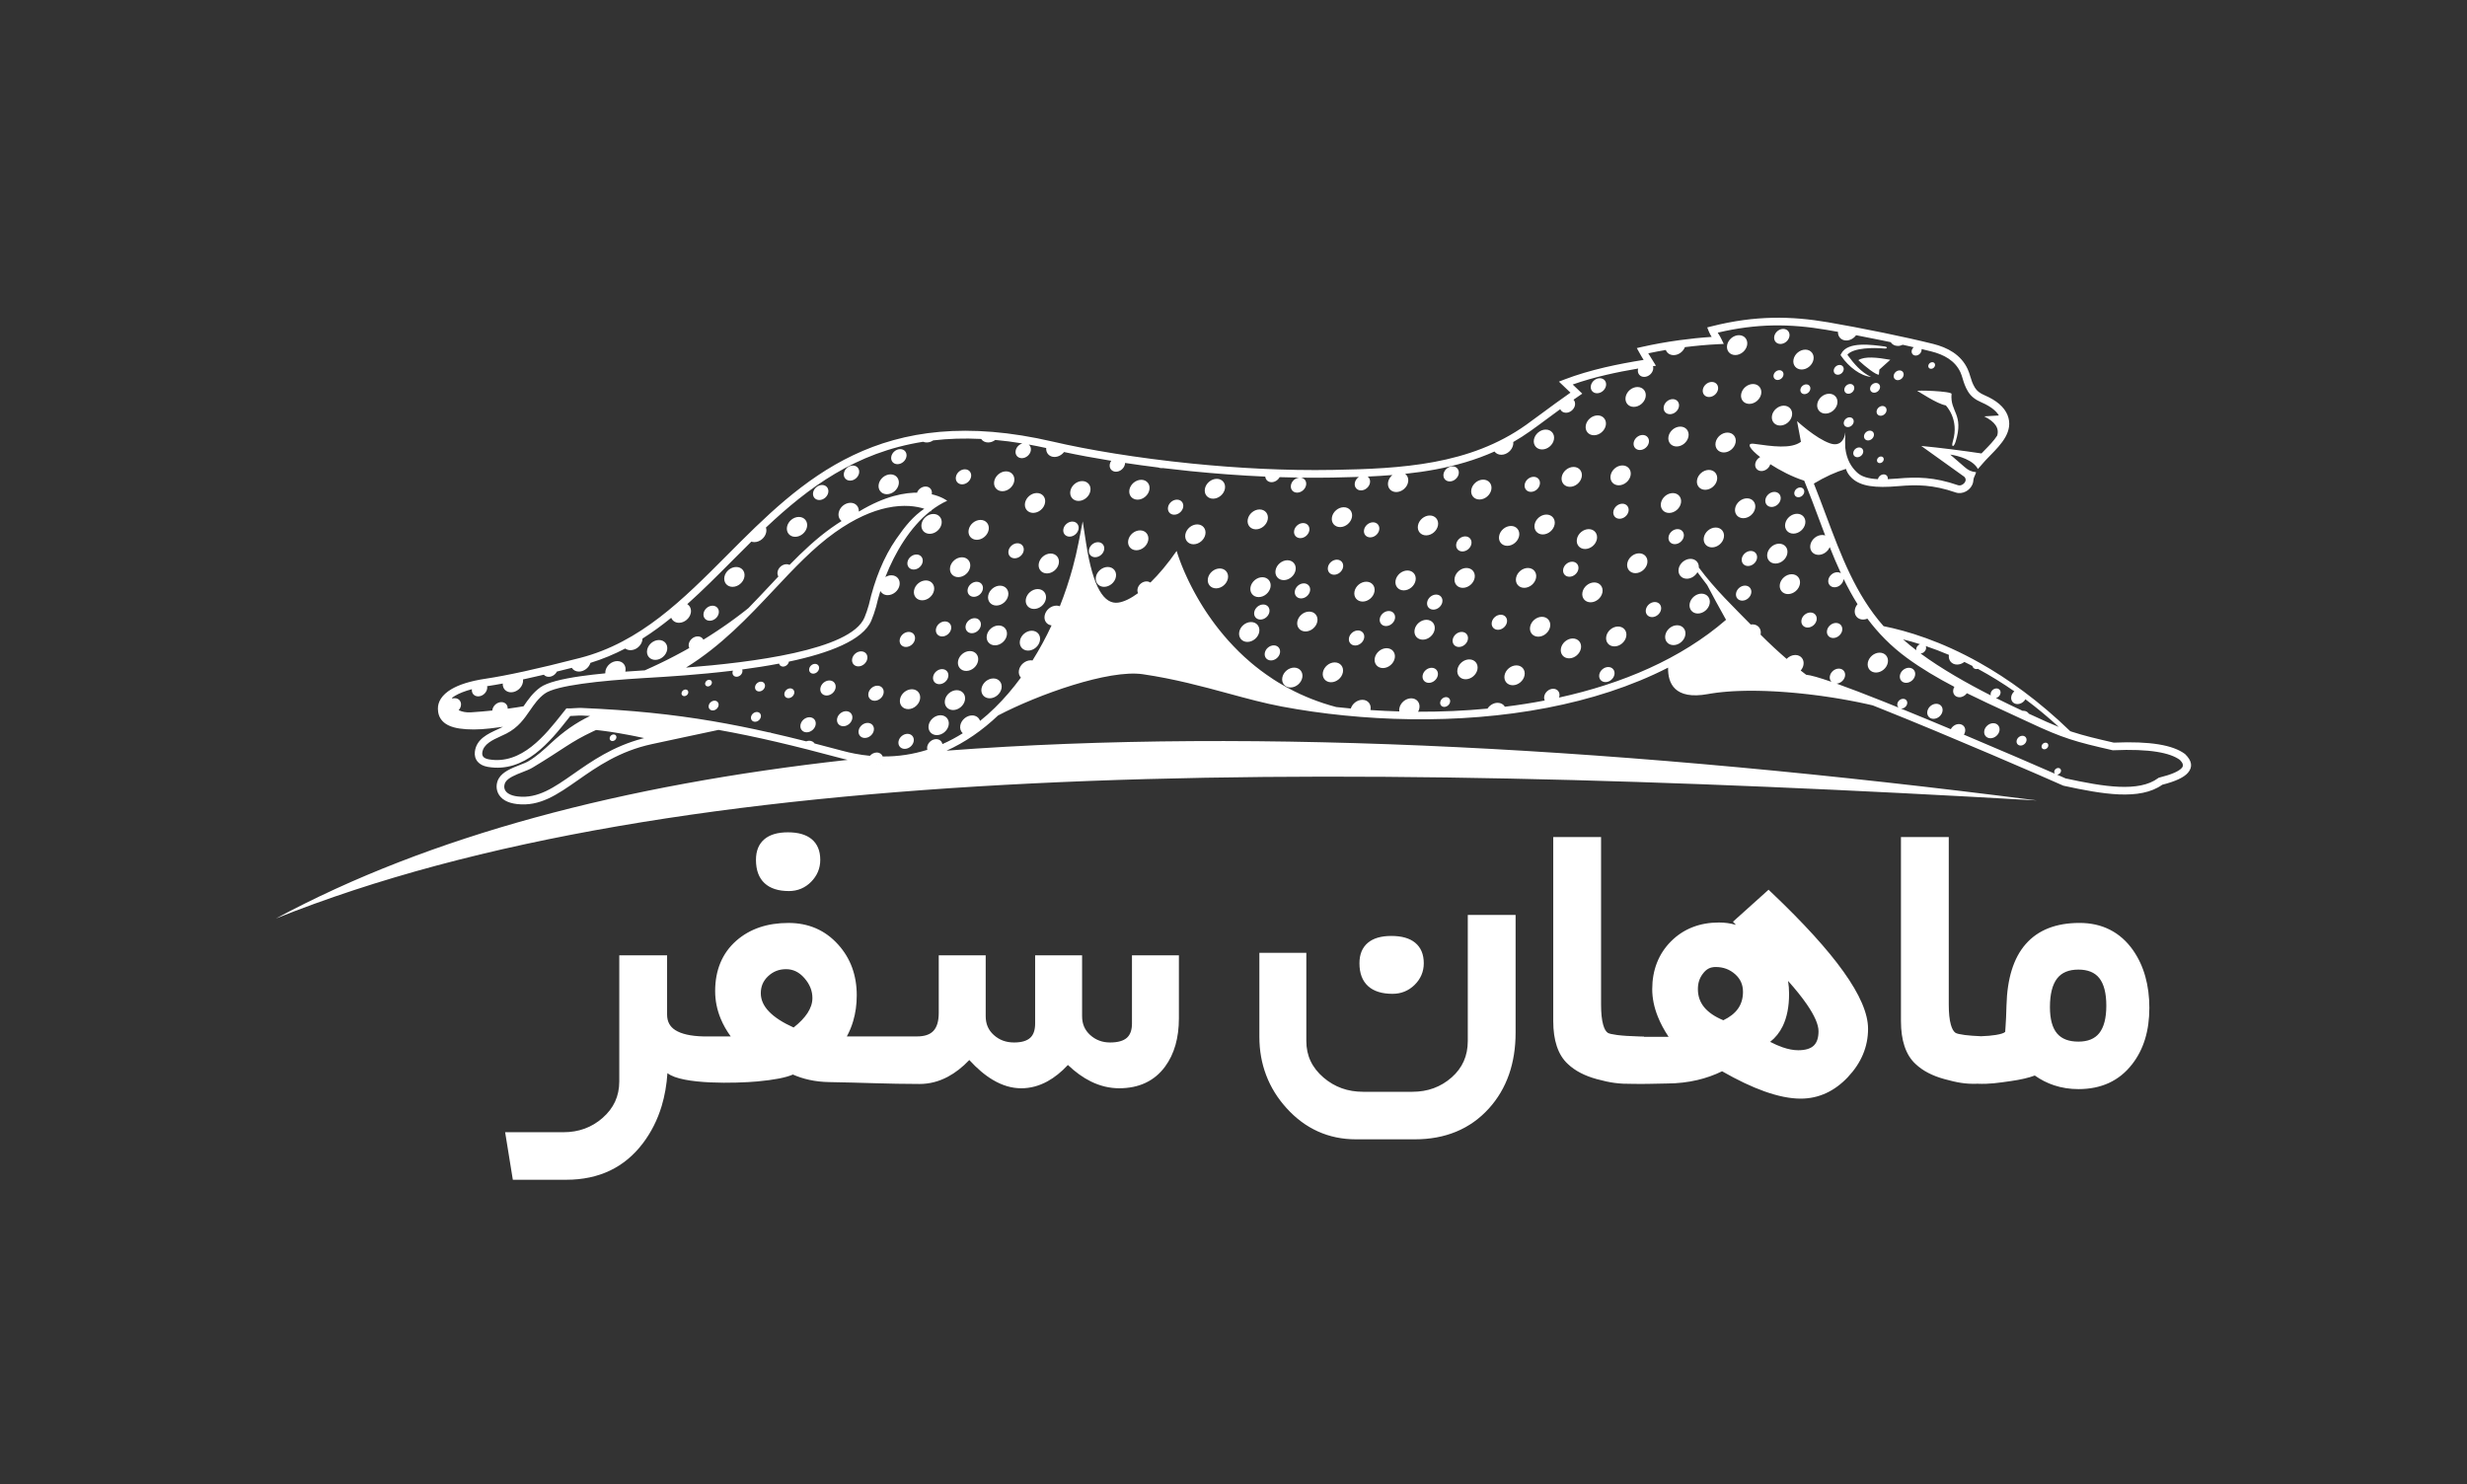 <svg width="123" height="74" viewBox="0 0 123 74" fill="none" xmlns="http://www.w3.org/2000/svg">
<rect x="0" y="0" width="123" height="74" fill="#333333" stroke="none"/>
<path fill-rule="evenodd" clip-rule="evenodd" d="M85.156 34.607C85.201 34.599 85.246 34.591 85.292 34.584L85.156 34.607ZM29.872 36.416C29.887 36.418 29.902 36.419 29.918 36.421L29.872 36.416ZM29.928 36.423C29.945 36.425 29.962 36.427 29.98 36.429L29.928 36.423ZM29.986 36.43C30.003 36.432 30.02 36.434 30.037 36.436L29.986 36.43ZM30.05 36.438C30.067 36.44 30.084 36.442 30.101 36.444L30.05 36.438ZM30.11 36.446C30.151 36.451 30.193 36.456 30.236 36.462L30.11 36.446ZM30.473 36.497C30.495 36.5 30.518 36.504 30.54 36.507L30.473 36.497ZM30.549 36.509C30.57 36.512 30.591 36.515 30.612 36.518L30.549 36.509ZM30.617 36.52C30.639 36.523 30.662 36.527 30.684 36.53L30.617 36.52ZM30.691 36.531C30.713 36.535 30.735 36.539 30.758 36.542L30.691 36.531ZM30.763 36.543C30.786 36.547 30.81 36.551 30.834 36.555L30.763 36.543ZM30.837 36.556C30.861 36.56 30.886 36.564 30.91 36.568L30.837 36.556ZM30.913 36.568C31.053 36.592 31.199 36.619 31.352 36.648L30.913 36.568ZM31.36 36.649C31.385 36.654 31.411 36.659 31.436 36.663L31.36 36.649ZM31.444 36.665C31.47 36.67 31.496 36.675 31.523 36.681L31.444 36.665ZM31.528 36.681C31.555 36.687 31.582 36.692 31.609 36.698L31.528 36.681ZM31.615 36.699C31.643 36.704 31.671 36.71 31.699 36.716L31.615 36.699ZM31.703 36.716C31.806 36.737 31.912 36.759 32.02 36.782L31.703 36.716ZM32.031 36.785C32.059 36.791 32.087 36.797 32.115 36.803L32.031 36.785ZM38.686 29.093C38.686 29.093 38.673 29.107 38.648 29.133L38.686 29.093ZM38.592 29.191C38.586 29.197 38.58 29.203 38.574 29.209L38.592 29.191ZM38.565 29.218C38.559 29.225 38.552 29.232 38.545 29.239L38.565 29.218ZM38.534 29.25C38.527 29.257 38.52 29.263 38.513 29.27L38.534 29.25ZM38.461 29.322C38.454 29.329 38.447 29.335 38.439 29.343L38.461 29.322ZM38.421 29.361C38.413 29.368 38.405 29.376 38.397 29.384L38.421 29.361ZM38.377 29.403C38.369 29.41 38.361 29.418 38.352 29.427L38.377 29.403ZM38.33 29.448C38.322 29.456 38.313 29.464 38.303 29.473L38.33 29.448ZM38.281 29.494C38.271 29.503 38.261 29.513 38.251 29.522L38.281 29.494ZM38.228 29.544C38.217 29.553 38.206 29.564 38.195 29.574L38.228 29.544ZM38.171 29.596C38.159 29.607 38.148 29.617 38.136 29.628L38.171 29.596ZM38.111 29.65C38.098 29.662 38.085 29.674 38.072 29.686L38.111 29.65ZM38.048 29.707C38.033 29.721 38.017 29.734 38.002 29.748L38.048 29.707ZM37.981 29.766C37.959 29.786 37.936 29.806 37.912 29.827L37.981 29.766ZM37.901 29.837C37.881 29.855 37.86 29.873 37.839 29.891L37.901 29.837ZM37.816 29.911C37.799 29.926 37.781 29.941 37.763 29.957L37.816 29.911ZM37.733 29.982C37.717 29.996 37.701 30.01 37.684 30.023L37.733 29.982ZM37.65 30.052C37.634 30.066 37.618 30.079 37.602 30.093L37.65 30.052ZM37.565 30.124C37.549 30.137 37.533 30.15 37.517 30.163L37.565 30.124ZM37.476 30.197C37.46 30.21 37.444 30.223 37.427 30.236L37.476 30.197ZM37.386 30.27C37.369 30.284 37.352 30.298 37.334 30.311L37.386 30.27ZM37.293 30.345C37.275 30.36 37.257 30.374 37.239 30.388L37.293 30.345ZM37.196 30.422C37.177 30.437 37.158 30.452 37.139 30.466L37.196 30.422ZM37.095 30.501C37.076 30.516 37.057 30.531 37.037 30.546L37.095 30.501ZM36.992 30.581C36.972 30.596 36.951 30.612 36.93 30.628L36.992 30.581ZM36.886 30.662C36.863 30.679 36.841 30.696 36.818 30.713L36.886 30.662ZM36.776 30.744C36.751 30.763 36.726 30.782 36.7 30.801L36.776 30.744ZM36.663 30.828C36.629 30.854 36.593 30.88 36.557 30.906L36.663 30.828ZM36.548 30.914C36.508 30.942 36.469 30.971 36.428 31L36.548 30.914ZM36.39 31.027C36.362 31.047 36.334 31.067 36.306 31.087L36.39 31.027ZM36.257 31.121C36.232 31.139 36.207 31.157 36.181 31.175L36.257 31.121ZM36.127 31.212C36.102 31.229 36.077 31.247 36.052 31.264L36.127 31.212ZM35.995 31.303C35.97 31.32 35.946 31.336 35.921 31.353L35.995 31.303ZM35.86 31.394C35.835 31.41 35.81 31.427 35.786 31.444L35.86 31.394ZM35.723 31.485C35.698 31.502 35.672 31.518 35.646 31.535L35.723 31.485ZM35.584 31.576C35.558 31.593 35.531 31.61 35.505 31.627L35.584 31.576ZM35.44 31.669C35.414 31.686 35.388 31.703 35.361 31.719L35.44 31.669ZM35.294 31.762C35.267 31.779 35.24 31.796 35.212 31.813L35.294 31.762ZM35.145 31.855C35.124 31.868 35.102 31.881 35.081 31.895L35.145 31.855ZM34.376 32.312L34.355 32.323L34.376 32.312ZM34.316 32.345C34.273 32.369 34.23 32.393 34.187 32.417L34.316 32.345ZM34.127 32.45C34.09 32.47 34.054 32.491 34.016 32.511L34.127 32.45ZM33.947 32.548C33.913 32.567 33.878 32.586 33.843 32.605L33.947 32.548ZM33.767 32.645C33.734 32.663 33.7 32.68 33.666 32.698L33.767 32.645ZM33.587 32.739C33.554 32.757 33.52 32.774 33.486 32.792L33.587 32.739ZM33.404 32.833C33.371 32.851 33.337 32.867 33.303 32.885L33.404 32.833ZM33.219 32.926C33.185 32.944 33.151 32.961 33.116 32.977L33.219 32.926ZM33.032 33.019C32.997 33.036 32.962 33.053 32.926 33.07L33.032 33.019ZM32.841 33.111C32.805 33.128 32.769 33.145 32.733 33.162L32.841 33.111ZM32.647 33.202C32.61 33.219 32.573 33.236 32.537 33.253L32.647 33.202ZM32.45 33.293C32.412 33.311 32.373 33.328 32.335 33.345L32.45 33.293ZM32.25 33.383C32.21 33.401 32.168 33.419 32.128 33.437L32.25 33.383ZM32.047 33.472C32.002 33.492 31.957 33.511 31.911 33.531L32.047 33.472ZM31.841 33.561C31.772 33.59 31.703 33.619 31.633 33.648L31.841 33.561ZM60.433 30.918C60.546 31.075 60.665 31.233 60.79 31.391L60.433 30.918ZM61.038 31.692C61.111 31.778 61.185 31.864 61.263 31.95L61.038 31.692ZM61.515 32.222C61.605 32.316 61.697 32.41 61.792 32.503L61.515 32.222ZM62.327 32.992C62.345 33.008 62.363 33.024 62.382 33.04L62.327 32.992ZM62.471 33.114C62.511 33.148 62.551 33.181 62.592 33.214L62.471 33.114ZM63.139 33.626C63.258 33.711 63.379 33.794 63.505 33.875L63.139 33.626ZM64.15 34.26C64.189 34.282 64.227 34.304 64.267 34.325C64.279 34.331 64.293 34.338 64.305 34.344C64.382 34.385 64.458 34.425 64.536 34.464L64.15 34.26ZM64.635 34.512C64.694 34.541 64.752 34.569 64.813 34.597L64.635 34.512ZM68.878 35.62C68.974 35.627 69.069 35.634 69.166 35.639L68.878 35.62ZM85.327 34.579C85.362 34.573 85.397 34.568 85.432 34.563L85.327 34.579ZM85.486 34.555C85.515 34.551 85.545 34.547 85.575 34.543L85.486 34.555ZM85.64 34.535C85.667 34.532 85.693 34.528 85.72 34.525L85.64 34.535ZM85.791 34.517C85.817 34.515 85.843 34.512 85.869 34.509L85.791 34.517ZM85.939 34.502C85.966 34.5 85.993 34.497 86.02 34.495L85.939 34.502ZM86.091 34.489C86.119 34.487 86.146 34.484 86.174 34.482L86.091 34.489ZM86.245 34.477C86.273 34.475 86.302 34.473 86.331 34.471L86.245 34.477ZM86.403 34.467C86.432 34.466 86.46 34.464 86.489 34.462L86.403 34.467ZM86.566 34.459C86.594 34.458 86.622 34.456 86.651 34.455L86.566 34.459ZM86.727 34.452C86.756 34.451 86.785 34.45 86.814 34.449L86.727 34.452ZM86.89 34.448C86.92 34.447 86.95 34.446 86.98 34.445L86.89 34.448ZM87.057 34.444C87.087 34.444 87.117 34.443 87.147 34.443L87.057 34.444ZM87.227 34.442C87.257 34.442 87.286 34.442 87.317 34.442L87.227 34.442ZM87.396 34.442C87.427 34.442 87.457 34.442 87.488 34.443L87.396 34.442ZM87.567 34.444C87.598 34.444 87.629 34.445 87.66 34.445L87.567 34.444ZM87.742 34.447C87.773 34.448 87.803 34.448 87.834 34.449L87.742 34.447ZM87.92 34.451C87.95 34.452 87.979 34.453 88.009 34.454L87.92 34.451ZM88.096 34.457C88.125 34.458 88.155 34.46 88.186 34.461L88.096 34.457ZM88.272 34.464C88.303 34.466 88.333 34.467 88.363 34.469L88.272 34.464ZM88.45 34.473C88.481 34.475 88.511 34.476 88.541 34.478L88.45 34.473ZM88.629 34.483C88.66 34.485 88.69 34.487 88.721 34.489L88.629 34.483ZM88.81 34.494C88.84 34.496 88.87 34.499 88.9 34.5L88.81 34.494ZM88.991 34.507C89.021 34.509 89.051 34.512 89.082 34.514L88.991 34.507ZM89.17 34.521C89.201 34.524 89.232 34.526 89.263 34.529L89.17 34.521ZM89.351 34.536C89.382 34.539 89.414 34.542 89.445 34.545L89.351 34.536ZM89.533 34.553C89.564 34.556 89.596 34.559 89.627 34.562L89.533 34.553ZM89.714 34.571C89.745 34.574 89.778 34.577 89.809 34.58L89.714 34.571ZM89.897 34.589C89.928 34.593 89.959 34.596 89.991 34.599L89.897 34.589ZM90.079 34.609C90.11 34.612 90.141 34.616 90.173 34.62L90.079 34.609ZM90.26 34.63C90.292 34.634 90.323 34.638 90.354 34.641L90.26 34.63ZM90.444 34.653C90.474 34.656 90.504 34.66 90.535 34.664L90.444 34.653ZM90.624 34.676C90.655 34.68 90.685 34.684 90.716 34.688L90.624 34.676ZM90.805 34.7C90.835 34.704 90.865 34.709 90.895 34.713L90.805 34.7ZM90.985 34.726C91.015 34.73 91.044 34.734 91.074 34.739L90.985 34.726ZM91.164 34.752C91.194 34.757 91.223 34.761 91.253 34.766L91.164 34.752ZM91.341 34.779C91.371 34.783 91.401 34.788 91.43 34.793L91.341 34.779ZM91.518 34.807C91.548 34.812 91.578 34.817 91.607 34.822L91.518 34.807ZM91.693 34.836C91.723 34.841 91.753 34.846 91.783 34.851L91.693 34.836ZM91.868 34.866C91.897 34.871 91.927 34.876 91.956 34.881L91.868 34.866ZM92.042 34.897C92.071 34.902 92.1 34.907 92.129 34.913L92.042 34.897ZM92.213 34.928C92.242 34.934 92.271 34.939 92.299 34.944L92.213 34.928ZM92.384 34.961C92.412 34.966 92.44 34.971 92.469 34.977L92.384 34.961ZM92.552 34.993C92.58 34.999 92.608 35.005 92.636 35.01L92.552 34.993ZM92.718 35.027C92.746 35.033 92.773 35.038 92.801 35.044L92.718 35.027ZM92.882 35.062C92.91 35.068 92.937 35.073 92.965 35.079L92.882 35.062ZM93.044 35.097C93.071 35.103 93.099 35.109 93.125 35.115L93.044 35.097ZM93.205 35.133C93.231 35.139 93.257 35.145 93.283 35.151L93.205 35.133ZM93.363 35.169L93.371 35.171L93.363 35.169ZM45.934 24.569C45.959 24.57 45.985 24.572 46.01 24.574L45.934 24.569ZM29.718 36.4C29.664 36.425 29.611 36.449 29.56 36.473C28.41 37.016 28.099 37.347 26.554 38.275C26.416 38.358 26.238 38.428 26.047 38.502C25.709 38.634 25.331 38.782 25.199 39.005C25.172 39.051 25.152 39.109 25.145 39.171C25.136 39.241 25.144 39.316 25.177 39.386C25.211 39.457 25.272 39.526 25.371 39.583C25.477 39.645 25.624 39.692 25.822 39.715C26.82 39.829 27.628 39.264 28.596 38.587C29.506 37.951 30.551 37.22 32.032 36.825C32.06 36.818 32.089 36.81 32.117 36.803L32.115 36.803C32.087 36.797 32.059 36.791 32.031 36.785L32.02 36.782C31.912 36.76 31.806 36.737 31.703 36.717L31.699 36.716C31.671 36.71 31.643 36.705 31.616 36.699L31.61 36.698C31.583 36.692 31.555 36.687 31.529 36.682L31.523 36.681C31.497 36.675 31.471 36.671 31.445 36.665L31.437 36.664C31.411 36.659 31.386 36.654 31.361 36.65L31.353 36.648C31.2 36.619 31.054 36.593 30.914 36.569L30.911 36.568C30.887 36.564 30.862 36.56 30.838 36.556L30.835 36.556C30.811 36.551 30.787 36.548 30.763 36.544L30.759 36.543C30.736 36.539 30.713 36.535 30.691 36.532L30.684 36.53C30.662 36.527 30.64 36.523 30.618 36.52L30.612 36.519C30.591 36.516 30.57 36.512 30.549 36.509L30.54 36.508C30.518 36.505 30.495 36.501 30.473 36.498H30.473L30.438 36.492L30.403 36.487L30.369 36.482L30.335 36.477L30.303 36.473H30.302L30.269 36.468L30.236 36.463H30.236C30.193 36.457 30.151 36.452 30.11 36.446L30.101 36.445C30.084 36.443 30.067 36.441 30.05 36.438L30.037 36.437C30.02 36.435 30.003 36.433 29.986 36.431L29.98 36.43C29.963 36.428 29.945 36.426 29.928 36.423L29.918 36.422C29.902 36.421 29.887 36.419 29.872 36.417L29.86 36.416L29.833 36.413L29.804 36.409H29.802L29.775 36.406L29.746 36.403L29.73 36.401L29.718 36.4L29.718 36.4ZM99.674 20.716L98.93 20.761C99.464 21.03 99.692 21.349 99.575 21.723C99.41 21.978 99.174 22.219 98.96 22.437C98.904 22.494 98.849 22.551 98.793 22.61C97.885 22.474 96.706 22.322 95.79 22.236L97.938 23.775C97.988 23.829 98.007 23.884 98.004 23.934C98.002 23.979 97.984 24.023 97.955 24.063C97.923 24.106 97.879 24.144 97.828 24.17C97.762 24.204 97.689 24.217 97.626 24.195C97.024 23.987 96.513 23.883 96.031 23.841C95.548 23.799 95.096 23.819 94.608 23.861C94.434 23.876 94.272 23.887 94.12 23.892C94.141 23.76 94.052 23.654 93.919 23.654C93.786 23.654 93.657 23.76 93.63 23.892C93.148 23.869 92.809 23.767 92.588 23.558C92.318 23.302 92.071 22.946 91.999 22.311C91.99 22.084 91.993 21.831 92.007 21.549L92.008 21.542C92.008 21.542 92.008 21.545 92.007 21.55C92.005 21.568 91.999 21.618 91.983 21.682C91.943 21.846 91.838 22.1 91.573 22.145C91.482 22.16 91.373 22.152 91.241 22.107C90.531 21.865 89.598 20.998 89.598 20.998L89.601 21.014L89.604 21.03L89.607 21.046L89.61 21.062L89.613 21.078L89.616 21.094L89.619 21.111L89.622 21.127L89.625 21.143L89.628 21.159L89.631 21.175L89.634 21.191L89.637 21.207L89.64 21.223L89.643 21.239L89.646 21.256L89.649 21.272L89.652 21.288L89.655 21.304L89.658 21.32L89.661 21.336L89.664 21.352L89.667 21.369L89.67 21.385L89.673 21.401L89.676 21.417L89.679 21.433L89.682 21.449L89.685 21.465L89.688 21.481L89.692 21.497L89.695 21.514L89.698 21.53L89.701 21.546L89.704 21.562L89.707 21.578L89.71 21.594L89.713 21.61L89.716 21.627L89.719 21.643L89.722 21.659L89.725 21.675L89.728 21.691L89.731 21.707L89.734 21.723L89.737 21.739L89.74 21.756L89.743 21.772L89.746 21.788L89.749 21.804L89.752 21.82L89.755 21.836L89.758 21.852L89.761 21.868L89.764 21.884L89.767 21.901L89.77 21.917L89.773 21.933L89.776 21.949L89.779 21.965L89.782 21.981L89.785 21.997L89.788 22.013L89.791 22.03C89.293 22.397 88.369 22.255 87.458 22.13C87.032 22.072 87.25 22.396 87.768 22.799L87.757 22.79C87.635 22.856 87.54 22.976 87.515 23.112C87.477 23.319 87.615 23.487 87.823 23.487C88.02 23.487 88.209 23.338 88.263 23.147L88.242 23.133C88.742 23.458 89.364 23.781 89.954 23.968L90.01 24.106C90.246 24.69 90.461 25.263 90.673 25.83C90.783 26.122 90.891 26.413 91.001 26.701C90.956 26.685 90.905 26.676 90.851 26.676C90.576 26.676 90.312 26.898 90.261 27.172C90.211 27.445 90.393 27.667 90.668 27.667C90.906 27.667 91.137 27.501 91.227 27.279C91.403 27.721 91.586 28.157 91.784 28.582C91.734 28.55 91.673 28.533 91.606 28.533C91.397 28.533 91.197 28.701 91.159 28.908C91.12 29.115 91.258 29.283 91.467 29.283C91.676 29.283 91.876 29.115 91.914 28.908C91.917 28.894 91.918 28.88 91.919 28.867C92.13 29.299 92.358 29.72 92.613 30.126C92.547 30.204 92.499 30.298 92.481 30.398C92.43 30.672 92.612 30.893 92.888 30.893C92.962 30.893 93.036 30.877 93.105 30.848C93.636 31.56 94.273 32.217 95.068 32.8C95.802 33.339 96.606 33.811 97.441 34.248C97.414 34.292 97.395 34.34 97.386 34.391C97.348 34.598 97.486 34.766 97.695 34.766C97.84 34.766 97.98 34.685 98.066 34.566C98.744 34.902 99.435 35.22 100.121 35.535C100.478 35.699 100.833 35.862 101.175 36.023C102.021 36.42 102.597 36.661 103.193 36.855C103.788 37.05 104.398 37.196 105.317 37.406L105.342 37.411L105.368 37.41C106.274 37.37 106.988 37.4 107.54 37.489C108.065 37.574 108.436 37.71 108.683 37.889C108.84 38.044 108.878 38.178 108.784 38.287C108.636 38.459 108.271 38.62 107.667 38.77L107.629 38.78L107.598 38.802C107.118 39.159 106.44 39.264 105.653 39.231C104.848 39.198 103.926 39.018 102.984 38.813C102.886 38.769 102.742 38.705 102.559 38.625C102.651 38.625 102.74 38.55 102.757 38.459C102.774 38.367 102.713 38.293 102.62 38.293C102.528 38.293 102.439 38.367 102.422 38.459C102.413 38.505 102.425 38.548 102.45 38.578C101.533 38.176 99.802 37.427 97.916 36.632C97.946 36.586 97.967 36.534 97.977 36.479C98.015 36.272 97.877 36.104 97.668 36.104C97.502 36.104 97.342 36.211 97.264 36.359C96.431 36.01 95.584 35.659 94.776 35.331C94.784 35.332 94.791 35.332 94.798 35.332C94.933 35.332 95.063 35.223 95.088 35.089C95.113 34.955 95.023 34.845 94.888 34.845C94.753 34.845 94.623 34.954 94.598 35.089C94.584 35.169 94.609 35.24 94.661 35.284C94.382 35.171 94.108 35.061 93.841 34.954C92.989 34.614 92.209 34.315 91.572 34.088C91.769 34.073 91.953 33.911 91.989 33.714C92.027 33.506 91.889 33.339 91.68 33.339C91.472 33.339 91.272 33.506 91.234 33.714C91.213 33.827 91.244 33.928 91.311 33.997C90.716 33.792 90.273 33.663 90.051 33.645C89.961 33.576 89.87 33.506 89.779 33.434C89.848 33.355 89.898 33.259 89.917 33.155C89.968 32.881 89.786 32.66 89.51 32.66C89.349 32.66 89.191 32.736 89.078 32.855C88.646 32.483 88.213 32.081 87.778 31.644C87.779 31.639 87.781 31.633 87.782 31.628C87.832 31.354 87.65 31.133 87.375 31.133C87.345 31.133 87.316 31.135 87.287 31.14C86.467 30.298 85.529 29.414 84.7 28.299C84.714 28.055 84.539 27.866 84.285 27.866C84.01 27.866 83.746 28.088 83.695 28.361C83.645 28.635 83.827 28.857 84.102 28.857C84.318 28.857 84.526 28.721 84.631 28.53C84.793 28.75 84.954 28.965 85.116 29.174C85.37 29.658 85.699 30.27 86.057 30.905C83.804 32.858 80.879 34.093 77.731 34.783C77.739 34.763 77.745 34.742 77.748 34.72C77.787 34.512 77.648 34.344 77.44 34.344C77.231 34.344 77.031 34.512 76.993 34.72C76.978 34.797 76.989 34.869 77.019 34.929C76.362 35.055 75.699 35.158 75.031 35.24C74.962 35.121 74.832 35.044 74.67 35.044C74.468 35.044 74.273 35.163 74.163 35.334C73.01 35.444 71.85 35.492 70.704 35.489C70.734 35.435 70.756 35.377 70.767 35.316C70.818 35.042 70.636 34.82 70.36 34.82C70.085 34.82 69.821 35.042 69.77 35.316C69.76 35.371 69.759 35.424 69.767 35.474C69.283 35.46 68.803 35.437 68.328 35.406C68.329 35.4 68.33 35.395 68.331 35.39C68.381 35.116 68.199 34.895 67.924 34.895C67.669 34.895 67.425 35.084 67.349 35.328C67.106 35.306 66.863 35.281 66.623 35.255C66.517 35.226 66.412 35.197 66.308 35.167C66.251 35.15 66.196 35.132 66.139 35.114C66.09 35.099 66.04 35.084 65.99 35.068C65.886 35.034 65.783 34.998 65.682 34.961C65.58 34.925 65.48 34.887 65.381 34.848C65.198 34.776 65.021 34.699 64.847 34.62C64.832 34.613 64.817 34.606 64.803 34.6C64.742 34.572 64.684 34.543 64.625 34.514C64.592 34.498 64.558 34.482 64.525 34.466C64.447 34.427 64.371 34.388 64.295 34.347C64.282 34.34 64.269 34.334 64.256 34.327C64.216 34.306 64.178 34.284 64.139 34.263C64.004 34.188 63.87 34.112 63.74 34.032C63.739 34.032 63.739 34.031 63.737 34.031C63.655 33.98 63.574 33.929 63.494 33.878C63.368 33.797 63.247 33.713 63.128 33.629C62.938 33.495 62.756 33.358 62.581 33.217C62.54 33.184 62.5 33.15 62.46 33.117C62.43 33.093 62.4 33.068 62.371 33.043C62.352 33.028 62.334 33.011 62.316 32.995C62.129 32.835 61.95 32.672 61.781 32.506C61.686 32.413 61.594 32.319 61.504 32.225C61.418 32.135 61.333 32.044 61.252 31.953C61.174 31.867 61.1 31.781 61.027 31.695C60.942 31.595 60.859 31.494 60.78 31.394C60.654 31.236 60.535 31.078 60.422 30.921C60.358 30.831 60.296 30.743 60.236 30.655C60.194 30.594 60.154 30.534 60.114 30.474C60.075 30.413 60.036 30.354 59.998 30.294C59.961 30.234 59.924 30.175 59.888 30.117C59.852 30.058 59.817 30 59.783 29.942C59.749 29.885 59.716 29.828 59.684 29.771C59.652 29.715 59.62 29.659 59.59 29.603C59.559 29.548 59.53 29.493 59.501 29.439C59.472 29.385 59.444 29.332 59.417 29.279C59.39 29.226 59.364 29.174 59.338 29.123C59.313 29.072 59.288 29.022 59.264 28.973C59.241 28.923 59.218 28.875 59.195 28.827C59.173 28.779 59.152 28.733 59.131 28.687C59.11 28.641 59.09 28.596 59.071 28.553C59.052 28.509 59.033 28.466 59.015 28.424C58.998 28.383 58.981 28.342 58.965 28.303C58.948 28.264 58.933 28.225 58.918 28.188C58.903 28.151 58.889 28.115 58.876 28.081C58.863 28.046 58.85 28.013 58.838 27.98C58.826 27.948 58.814 27.918 58.804 27.888C58.793 27.859 58.783 27.831 58.774 27.804C58.764 27.778 58.755 27.752 58.748 27.729C58.74 27.705 58.732 27.683 58.725 27.663C58.718 27.642 58.712 27.623 58.707 27.605C58.701 27.588 58.696 27.572 58.692 27.558C58.687 27.544 58.683 27.531 58.68 27.52C58.677 27.509 58.674 27.5 58.672 27.493C58.669 27.485 58.668 27.48 58.667 27.477L58.665 27.471C58.23 28.099 57.783 28.633 57.355 29.049C57.303 29.013 57.238 28.991 57.163 28.991C56.955 28.991 56.754 29.159 56.716 29.367C56.702 29.444 56.712 29.516 56.742 29.576C56.378 29.843 56.042 30.007 55.757 30.048C55.058 30.149 54.496 29.328 54.149 27.079L53.982 25.998L53.772 27.072C53.693 27.477 53.597 27.887 53.485 28.299C53.309 28.945 53.094 29.593 52.841 30.229C52.791 30.209 52.734 30.198 52.674 30.198C52.398 30.198 52.134 30.42 52.084 30.694C52.037 30.946 52.188 31.154 52.428 31.185C52.147 31.788 51.83 32.374 51.479 32.932C51.452 32.928 51.423 32.925 51.393 32.925C51.118 32.925 50.853 33.147 50.803 33.42C50.776 33.566 50.815 33.697 50.899 33.787C50.502 34.329 50.07 34.834 49.605 35.289C49.367 35.522 49.12 35.742 48.864 35.947C48.813 35.785 48.664 35.673 48.469 35.673C48.194 35.673 47.93 35.895 47.879 36.169C47.849 36.329 47.9 36.471 48.002 36.562C47.675 36.767 47.337 36.948 46.986 37.103C46.96 36.958 46.84 36.855 46.677 36.855C46.468 36.855 46.268 37.023 46.23 37.23C46.219 37.286 46.222 37.339 46.235 37.387C45.534 37.609 44.792 37.727 44.01 37.72C43.968 37.602 43.858 37.523 43.714 37.523C43.584 37.523 43.458 37.588 43.372 37.687C43.119 37.663 42.863 37.626 42.602 37.576C42.403 37.538 42.201 37.491 41.995 37.435C41.52 37.308 41.061 37.187 40.614 37.072C40.56 36.989 40.465 36.936 40.348 36.936C40.296 36.936 40.244 36.946 40.195 36.965C39.598 36.815 39.021 36.675 38.457 36.547C38.427 36.53 38.391 36.52 38.351 36.52C38.348 36.52 38.345 36.52 38.341 36.52C37.386 36.304 36.467 36.12 35.543 35.962C33.514 35.617 31.468 35.407 28.988 35.3C28.902 35.296 28.772 35.304 28.642 35.311C28.522 35.319 28.402 35.326 28.338 35.323L28.241 35.32L28.181 35.395C28.113 35.48 28.071 35.534 28.027 35.589C27.187 36.651 26.004 38.148 24.372 37.863C24.239 37.84 24.151 37.796 24.101 37.74C24.052 37.685 24.036 37.612 24.045 37.532C24.093 37.109 24.559 36.896 24.964 36.712C25.065 36.666 25.163 36.621 25.247 36.578C25.838 36.274 26.134 35.845 26.426 35.421C26.636 35.117 26.844 34.815 27.16 34.586C27.442 34.38 28.131 34.22 29.012 34.095C29.916 33.966 31.012 33.877 32.082 33.812C32.145 33.809 32.213 33.804 32.285 33.8C33.213 33.745 34.825 33.649 36.543 33.44C36.535 33.46 36.528 33.48 36.525 33.502C36.5 33.636 36.589 33.745 36.724 33.745C36.859 33.745 36.989 33.636 37.014 33.502C37.022 33.458 37.018 33.417 37.005 33.382C37.619 33.301 38.24 33.204 38.843 33.089C38.863 33.177 38.94 33.239 39.041 33.239C39.176 33.239 39.306 33.13 39.331 32.996C39.331 32.994 39.332 32.992 39.332 32.991C41.331 32.568 43.035 31.925 43.445 30.938C43.489 30.832 43.53 30.725 43.568 30.614C43.606 30.503 43.643 30.386 43.677 30.264L43.68 30.255C43.738 30.003 43.809 29.74 43.894 29.472C43.962 29.596 44.094 29.676 44.259 29.676C44.535 29.676 44.799 29.454 44.849 29.181C44.9 28.907 44.718 28.686 44.442 28.686C44.336 28.686 44.232 28.719 44.141 28.775C44.626 27.538 45.379 26.283 46.378 25.493C46.388 25.498 46.398 25.503 46.406 25.507L46.437 25.447C46.685 25.257 46.948 25.096 47.225 24.97C47.225 24.97 46.952 24.753 46.414 24.636C46.428 24.639 46.442 24.642 46.455 24.645C46.456 24.642 46.457 24.639 46.457 24.635C46.495 24.428 46.357 24.26 46.148 24.26C45.964 24.26 45.786 24.391 45.721 24.565C45.763 24.565 45.804 24.566 45.844 24.567C45.121 24.543 44.119 24.733 42.85 25.493C42.84 25.498 42.829 25.503 42.819 25.508C42.835 25.262 42.66 25.071 42.405 25.071C42.129 25.071 41.865 25.293 41.815 25.567C41.783 25.739 41.843 25.89 41.961 25.979C41.794 26.084 41.623 26.198 41.448 26.323C40.71 26.849 40.033 27.484 39.365 28.167C39.322 28.145 39.271 28.133 39.216 28.133C39.007 28.133 38.807 28.301 38.769 28.509C38.752 28.598 38.769 28.681 38.809 28.745C38.661 28.902 38.512 29.061 38.363 29.22C38.02 29.585 37.672 29.956 37.313 30.323L37.282 30.347C37.265 30.361 37.246 30.375 37.228 30.39C37.214 30.401 37.2 30.412 37.186 30.424C37.167 30.438 37.148 30.453 37.13 30.468C37.115 30.48 37.1 30.491 37.086 30.502C37.066 30.517 37.047 30.532 37.027 30.547C37.012 30.559 36.998 30.571 36.982 30.582C36.962 30.598 36.941 30.613 36.921 30.629C36.906 30.64 36.891 30.652 36.876 30.663C36.853 30.68 36.831 30.697 36.809 30.714C36.795 30.724 36.781 30.735 36.766 30.746C36.741 30.764 36.716 30.784 36.69 30.802C36.678 30.811 36.666 30.82 36.654 30.83C36.619 30.855 36.583 30.881 36.548 30.907L36.538 30.914C36.498 30.943 36.459 30.972 36.419 31.001C36.406 31.01 36.393 31.019 36.38 31.028C36.352 31.047 36.325 31.067 36.296 31.088C36.28 31.099 36.264 31.11 36.247 31.122C36.222 31.14 36.197 31.158 36.171 31.176C36.153 31.188 36.135 31.201 36.117 31.213C36.092 31.23 36.067 31.248 36.042 31.265C36.023 31.278 36.004 31.291 35.985 31.304C35.961 31.321 35.936 31.337 35.911 31.354C35.891 31.368 35.871 31.382 35.85 31.395C35.826 31.412 35.801 31.428 35.776 31.445C35.756 31.459 35.735 31.472 35.714 31.486C35.689 31.503 35.663 31.52 35.637 31.536C35.617 31.55 35.596 31.564 35.575 31.577C35.549 31.594 35.522 31.611 35.496 31.628C35.474 31.642 35.453 31.656 35.431 31.67C35.405 31.687 35.378 31.704 35.352 31.721C35.33 31.735 35.307 31.749 35.285 31.763C35.258 31.78 35.23 31.797 35.203 31.814C35.181 31.828 35.159 31.842 35.136 31.856C35.114 31.869 35.093 31.883 35.071 31.896C35.021 31.797 34.919 31.732 34.789 31.732C34.581 31.732 34.38 31.9 34.342 32.107C34.328 32.183 34.338 32.253 34.366 32.312L34.345 32.324C34.332 32.331 34.319 32.339 34.305 32.346C34.263 32.37 34.22 32.394 34.177 32.418C34.157 32.429 34.137 32.44 34.117 32.451C34.08 32.471 34.043 32.492 34.006 32.512C33.983 32.524 33.96 32.537 33.937 32.549C33.903 32.568 33.868 32.587 33.833 32.605C33.808 32.619 33.783 32.632 33.757 32.645C33.724 32.663 33.69 32.681 33.656 32.699C33.63 32.713 33.604 32.727 33.577 32.74C33.544 32.758 33.51 32.775 33.476 32.792C33.449 32.806 33.422 32.82 33.394 32.834C33.36 32.851 33.327 32.868 33.293 32.886C33.265 32.899 33.237 32.913 33.209 32.928C33.175 32.945 33.141 32.962 33.106 32.978C33.078 32.992 33.05 33.006 33.021 33.02C32.986 33.037 32.951 33.054 32.916 33.071C32.887 33.085 32.859 33.099 32.83 33.112C32.794 33.129 32.758 33.146 32.722 33.163C32.694 33.176 32.665 33.19 32.636 33.203C32.599 33.22 32.562 33.238 32.526 33.255C32.497 33.268 32.468 33.281 32.439 33.294C32.401 33.312 32.362 33.329 32.324 33.346C32.296 33.359 32.268 33.371 32.24 33.384C32.208 33.398 32.177 33.412 32.146 33.426L32.059 33.431C31.765 33.449 31.469 33.468 31.176 33.49C31.178 33.48 31.18 33.469 31.182 33.459C31.233 33.185 31.051 32.964 30.775 32.964C30.5 32.964 30.236 33.186 30.185 33.459C30.178 33.499 30.176 33.537 30.178 33.574C29.749 33.615 29.337 33.663 28.958 33.717C28.021 33.851 27.273 34.031 26.934 34.278C26.566 34.546 26.339 34.874 26.111 35.205L26.102 35.218C25.843 35.262 25.579 35.301 25.312 35.337C25.322 35.153 25.19 35.01 24.998 35.01C24.79 35.01 24.589 35.178 24.551 35.386C24.549 35.4 24.547 35.415 24.546 35.429C24.198 35.466 23.843 35.495 23.483 35.519C23.242 35.535 23.03 35.492 22.866 35.411C22.924 35.349 22.965 35.273 22.98 35.189C23.018 34.982 22.88 34.814 22.672 34.814C22.626 34.814 22.582 34.822 22.539 34.836C22.543 34.818 22.549 34.799 22.556 34.78C22.597 34.75 22.643 34.721 22.692 34.691C22.899 34.569 23.174 34.458 23.529 34.365C23.501 34.564 23.637 34.723 23.84 34.723C24.049 34.723 24.249 34.555 24.287 34.347C24.296 34.301 24.295 34.256 24.287 34.215C24.524 34.179 24.784 34.136 25.067 34.083C25.05 34.329 25.226 34.52 25.481 34.52C25.756 34.52 26.021 34.298 26.071 34.025C26.081 33.974 26.082 33.925 26.076 33.878C26.121 33.869 26.166 33.859 26.211 33.849C26.492 33.787 26.793 33.719 27.115 33.643C27.171 33.708 27.256 33.748 27.358 33.748C27.527 33.748 27.69 33.638 27.766 33.486C28.004 33.428 28.251 33.367 28.509 33.301C28.58 33.415 28.706 33.487 28.864 33.487C29.118 33.487 29.363 33.297 29.439 33.052C30.051 32.864 30.627 32.622 31.174 32.337C31.244 32.389 31.333 32.42 31.436 32.42C31.711 32.42 31.975 32.198 32.026 31.925C32.031 31.896 32.033 31.868 32.034 31.841C32.531 31.527 33.005 31.178 33.466 30.805C33.525 30.954 33.668 31.054 33.853 31.054C34.128 31.054 34.392 30.832 34.443 30.559C34.477 30.372 34.403 30.209 34.265 30.125C35.032 29.44 35.769 28.7 36.513 27.952C36.827 27.637 37.142 27.32 37.461 27.006C37.507 27.022 37.557 27.031 37.612 27.031C37.887 27.031 38.151 26.809 38.202 26.536C38.217 26.453 38.211 26.375 38.187 26.306C40.294 24.32 42.657 22.556 46.026 22.028C46.079 22.051 46.139 22.063 46.204 22.063C46.319 22.063 46.432 22.024 46.529 21.959C47.275 21.872 48.069 21.845 48.918 21.887C48.99 21.994 49.114 22.063 49.267 22.063C49.395 22.063 49.52 22.015 49.622 21.937C50.059 21.976 50.509 22.034 50.975 22.111C50.81 22.157 50.67 22.3 50.639 22.471C50.6 22.678 50.739 22.846 50.947 22.846C51.156 22.846 51.356 22.678 51.394 22.471C51.417 22.345 51.376 22.234 51.293 22.166C51.577 22.217 51.866 22.275 52.161 22.34C52.141 22.59 52.317 22.785 52.575 22.785C52.758 22.785 52.937 22.686 53.051 22.54C53.747 22.688 54.539 22.836 55.404 22.976C55.369 23.027 55.343 23.085 55.332 23.146C55.294 23.354 55.432 23.521 55.64 23.521C55.849 23.521 56.049 23.354 56.087 23.146C56.091 23.125 56.093 23.104 56.094 23.084C56.625 23.163 57.18 23.24 57.752 23.311C57.803 23.332 57.861 23.343 57.923 23.343C57.943 23.343 57.963 23.342 57.984 23.34C58.436 23.394 58.9 23.446 59.371 23.494C60.568 23.614 61.818 23.709 63.084 23.765C63.098 23.925 63.223 24.043 63.398 24.043C63.562 24.043 63.722 23.938 63.8 23.792C64.124 23.803 64.449 23.81 64.774 23.815C64.579 23.833 64.399 23.994 64.364 24.189C64.326 24.396 64.463 24.564 64.672 24.564C64.881 24.564 65.081 24.396 65.119 24.189C65.155 23.997 65.039 23.84 64.857 23.816C65.39 23.823 65.923 23.823 66.452 23.813C66.885 23.805 67.318 23.795 67.75 23.78C67.648 23.849 67.571 23.956 67.549 24.077C67.511 24.285 67.649 24.453 67.857 24.453C68.066 24.453 68.266 24.285 68.304 24.077C68.329 23.946 68.282 23.83 68.191 23.763C68.603 23.744 69.014 23.72 69.422 23.686C69.314 23.776 69.234 23.901 69.208 24.04C69.158 24.313 69.34 24.535 69.615 24.535C69.891 24.535 70.155 24.313 70.205 24.04C70.237 23.867 70.177 23.715 70.058 23.627C70.566 23.573 71.069 23.502 71.566 23.409C72.58 23.219 73.568 22.937 74.513 22.514C74.586 22.613 74.706 22.676 74.852 22.676C75.127 22.676 75.391 22.454 75.442 22.181C75.451 22.132 75.453 22.085 75.448 22.04C75.737 21.874 76.022 21.693 76.301 21.494C76.56 21.311 76.828 21.112 77.114 20.9C77.327 20.742 77.551 20.577 77.79 20.403C77.836 20.51 77.942 20.581 78.078 20.581C78.287 20.581 78.487 20.413 78.525 20.206C78.545 20.097 78.516 19.998 78.453 19.93C78.533 19.874 78.614 19.818 78.697 19.761L78.889 19.629L78.721 19.468L78.412 19.173C78.937 18.986 79.498 18.828 80.087 18.691C80.598 18.571 81.13 18.468 81.677 18.376C81.673 18.39 81.669 18.404 81.666 18.418C81.628 18.625 81.766 18.793 81.975 18.793C82.184 18.793 82.384 18.625 82.422 18.418C82.433 18.361 82.43 18.308 82.416 18.259L82.562 18.237L82.412 17.993C82.365 17.917 82.335 17.869 82.306 17.823C82.263 17.753 82.221 17.686 82.179 17.617C82.459 17.558 82.752 17.501 83.054 17.45C83.111 17.604 83.255 17.708 83.444 17.708C83.685 17.708 83.918 17.537 84.006 17.31C84.55 17.241 85.107 17.19 85.656 17.163L85.944 17.149L85.819 16.891C85.775 16.8 85.727 16.722 85.679 16.646C85.667 16.627 85.655 16.607 85.643 16.587C86.624 16.355 87.52 16.246 88.374 16.228C89.296 16.209 90.174 16.295 91.063 16.446C91.245 16.477 91.437 16.511 91.638 16.547C91.626 16.79 91.8 16.977 92.053 16.977C92.244 16.977 92.429 16.871 92.541 16.715C92.96 16.795 93.395 16.881 93.826 16.97C93.973 17 94.12 17.031 94.267 17.062C94.337 17.176 94.464 17.249 94.623 17.249C94.707 17.249 94.791 17.228 94.867 17.191C95.054 17.232 95.238 17.273 95.416 17.314C95.364 17.358 95.326 17.419 95.314 17.485C95.289 17.62 95.378 17.729 95.514 17.729C95.649 17.729 95.779 17.62 95.803 17.485C95.809 17.457 95.809 17.43 95.805 17.405C95.969 17.444 96.128 17.482 96.279 17.52C96.596 17.599 96.898 17.714 97.153 17.884C97.401 18.049 97.607 18.269 97.743 18.562C97.791 18.668 97.825 18.779 97.859 18.893C97.916 19.082 97.976 19.28 98.12 19.52C98.196 19.646 98.289 19.75 98.403 19.839C98.512 19.925 98.64 19.997 98.79 20.062C99.055 20.177 99.263 20.302 99.418 20.436C99.523 20.526 99.604 20.621 99.662 20.719L99.674 20.716ZM33.277 53.509C33.239 54.094 33.142 54.642 32.989 55.152C32.782 55.836 32.472 56.451 32.06 56.998C31.602 57.606 31.053 58.063 30.412 58.369C29.774 58.673 29.05 58.826 28.24 58.826H25.772H25.569L25.536 58.625L25.23 56.732L25.185 56.456H25.465H28.088C28.47 56.456 28.823 56.397 29.147 56.279C29.471 56.161 29.767 55.984 30.038 55.748C30.318 55.504 30.529 55.23 30.668 54.927C30.806 54.626 30.876 54.291 30.876 53.922V47.873V47.635H31.115H33.02H33.26V47.873V50.594C33.26 50.935 33.396 51.192 33.669 51.365C33.971 51.558 34.437 51.663 35.064 51.679H36.433C36.225 51.394 36.059 51.101 35.934 50.8C35.749 50.353 35.656 49.893 35.656 49.418C35.656 48.895 35.744 48.425 35.918 48.007C36.094 47.584 36.357 47.218 36.708 46.909C37.045 46.612 37.432 46.39 37.869 46.241C38.302 46.094 38.783 46.021 39.312 46.021C39.813 46.021 40.27 46.111 40.683 46.29C41.099 46.471 41.467 46.741 41.788 47.098C42.095 47.438 42.327 47.819 42.483 48.242C42.638 48.664 42.716 49.126 42.716 49.63C42.716 50.089 42.656 50.52 42.535 50.924C42.457 51.188 42.352 51.44 42.222 51.679H43.19H43.429H44.338H44.578H45.72C46.093 51.679 46.366 51.588 46.538 51.404C46.716 51.215 46.804 50.916 46.804 50.509V47.873V47.635H47.044H48.906H49.145V47.873V50.673C49.145 50.868 49.179 51.042 49.246 51.196C49.313 51.35 49.414 51.488 49.549 51.609C49.687 51.733 49.84 51.827 50.006 51.888C50.172 51.95 50.356 51.981 50.558 51.981C50.928 51.981 51.196 51.903 51.365 51.748C51.529 51.599 51.61 51.361 51.61 51.036V47.873V47.635H51.85H53.711H53.951V47.873V50.673C53.951 50.864 53.984 51.037 54.05 51.191C54.117 51.346 54.217 51.484 54.352 51.607C54.489 51.731 54.64 51.825 54.806 51.887C54.971 51.95 55.151 51.981 55.346 51.981C55.729 51.981 56.009 51.903 56.185 51.747C56.353 51.597 56.438 51.36 56.438 51.036V47.873V47.635H56.677H58.539H58.778V47.873V50.777C58.778 51.266 58.72 51.708 58.607 52.107C58.491 52.515 58.316 52.875 58.086 53.188C57.821 53.546 57.496 53.816 57.11 53.996C56.729 54.175 56.292 54.264 55.8 54.264C55.317 54.264 54.843 54.15 54.381 53.921C53.993 53.729 53.614 53.456 53.244 53.103C52.915 53.455 52.576 53.726 52.227 53.918C51.805 54.149 51.368 54.265 50.918 54.265C50.446 54.265 49.975 54.127 49.506 53.849C49.112 53.617 48.72 53.285 48.328 52.856C47.984 53.217 47.626 53.495 47.253 53.693C46.803 53.931 46.336 54.05 45.849 54.05C44.278 54.05 42.926 53.98 41.333 53.956C40.99 53.95 40.66 53.913 40.343 53.843C40.061 53.781 39.791 53.694 39.532 53.58C39.186 53.733 38.596 53.847 37.761 53.924C36.747 54.016 34.007 54.096 33.277 53.509H33.277ZM40.897 42.877C40.897 43.087 40.858 43.284 40.781 43.468C40.705 43.65 40.591 43.817 40.442 43.969C40.292 44.121 40.124 44.236 39.938 44.314C39.751 44.392 39.55 44.431 39.337 44.431C38.805 44.431 38.399 44.3 38.118 44.037C37.833 43.771 37.691 43.384 37.691 42.877C37.691 42.425 37.832 42.08 38.114 41.843C38.385 41.616 38.774 41.502 39.283 41.502C39.798 41.502 40.192 41.615 40.467 41.842C40.754 42.08 40.897 42.425 40.897 42.877V42.877ZM40.505 49.766C40.505 49.585 40.472 49.413 40.407 49.25C40.34 49.083 40.239 48.922 40.103 48.768C39.972 48.618 39.829 48.506 39.677 48.433C39.528 48.362 39.367 48.326 39.193 48.326C39.016 48.326 38.854 48.355 38.706 48.413C38.557 48.472 38.421 48.56 38.296 48.677C38.174 48.792 38.083 48.919 38.022 49.059C37.962 49.199 37.932 49.355 37.932 49.526C37.932 49.851 38.068 50.157 38.342 50.441C38.615 50.725 39.024 50.99 39.568 51.235C39.871 50.996 40.101 50.758 40.258 50.519C40.422 50.268 40.505 50.018 40.505 49.767V49.766ZM70.987 48.033C70.987 48.241 70.948 48.436 70.87 48.618C70.793 48.798 70.679 48.962 70.529 49.11C70.378 49.257 70.21 49.369 70.026 49.443C69.842 49.518 69.644 49.555 69.43 49.555C68.898 49.555 68.492 49.427 68.211 49.172C67.923 48.91 67.78 48.531 67.78 48.033C67.78 47.585 67.921 47.242 68.204 47.007C68.474 46.782 68.862 46.669 69.369 46.669C69.885 46.669 70.28 46.781 70.554 47.005C70.843 47.241 70.987 47.584 70.987 48.033ZM75.565 51.486C75.565 52.251 75.455 52.948 75.235 53.579C75.012 54.214 74.679 54.779 74.234 55.271C73.77 55.784 73.228 56.169 72.608 56.426C71.992 56.682 71.302 56.81 70.538 56.81H67.608C66.921 56.81 66.289 56.679 65.71 56.417C65.131 56.157 64.608 55.767 64.14 55.249C63.691 54.753 63.354 54.207 63.129 53.613C62.903 53.019 62.79 52.381 62.79 51.698V47.75V47.512H63.03H64.891H65.131V47.75V51.906C65.131 52.272 65.201 52.605 65.343 52.906C65.485 53.209 65.701 53.484 65.989 53.731C66.266 53.968 66.568 54.145 66.895 54.263C67.222 54.381 67.578 54.44 67.962 54.44H70.415C70.8 54.44 71.156 54.38 71.482 54.26C71.808 54.14 72.107 53.961 72.378 53.722C72.645 53.486 72.846 53.218 72.98 52.916C73.114 52.614 73.181 52.278 73.181 51.906V45.86V45.621H73.42H75.325H75.565V45.86V51.486L75.565 51.486ZM81.391 54.044C80.732 54.051 80.297 53.995 79.613 53.808C79.011 53.644 78.531 53.395 78.177 53.06C77.928 52.834 77.743 52.537 77.62 52.169C77.502 51.816 77.442 51.399 77.442 50.921V41.977V41.739H77.682H79.587H79.826V41.977V50.092C79.826 50.511 79.86 50.843 79.928 51.087C79.985 51.296 80.063 51.434 80.161 51.5C80.224 51.54 80.38 51.576 80.628 51.609C80.903 51.644 81.272 51.668 81.735 51.681L81.969 51.687V51.701H83.194C82.966 51.358 82.786 51.02 82.654 50.687C82.469 50.224 82.377 49.769 82.377 49.325C82.377 48.847 82.455 48.408 82.611 48.01C82.767 47.609 83.001 47.252 83.312 46.939L83.313 46.938C83.626 46.625 83.983 46.39 84.386 46.233C84.785 46.077 85.226 45.999 85.708 45.999C85.996 45.999 86.277 46.038 86.552 46.116L86.401 45.961L86.584 45.796L88.013 44.512L88.177 44.364L88.337 44.516C89.923 46.022 91.115 47.332 91.911 48.446C92.729 49.589 93.138 50.539 93.138 51.297C93.138 51.744 93.054 52.17 92.884 52.575C92.717 52.975 92.466 53.353 92.131 53.708V53.709C91.796 54.063 91.433 54.33 91.042 54.509C90.647 54.69 90.226 54.781 89.778 54.781C89.249 54.781 88.645 54.659 87.966 54.417C87.329 54.19 86.628 53.856 85.86 53.417C85.469 53.608 85.057 53.754 84.624 53.855C84.153 53.965 83.656 54.023 83.131 54.026C82.549 54.032 81.968 54.06 81.39 54.044L81.391 54.044ZM90.668 51.419C90.668 51.089 90.472 50.64 90.08 50.071C89.84 49.723 89.53 49.337 89.15 48.911C89.183 49.114 89.2 49.329 89.2 49.558C89.2 50.196 89.094 50.732 88.883 51.167C88.728 51.485 88.519 51.745 88.256 51.95C88.475 52.063 88.681 52.154 88.876 52.221C89.159 52.319 89.419 52.368 89.656 52.368C90.01 52.368 90.267 52.291 90.43 52.138C90.588 51.987 90.668 51.748 90.668 51.419H90.668ZM86.902 49.457C86.902 49.276 86.87 49.114 86.805 48.97C86.74 48.825 86.642 48.694 86.511 48.577C86.374 48.456 86.226 48.367 86.066 48.307C85.906 48.248 85.731 48.218 85.54 48.218C85.406 48.218 85.287 48.244 85.185 48.297C85.08 48.352 84.987 48.435 84.904 48.55L84.9 48.554C84.817 48.662 84.756 48.778 84.715 48.903C84.674 49.029 84.654 49.168 84.654 49.32C84.654 49.673 84.761 49.977 84.976 50.234C85.187 50.486 85.502 50.699 85.922 50.873C86.242 50.719 86.483 50.531 86.645 50.308C86.816 50.071 86.902 49.787 86.902 49.456V49.457ZM98.579 54.039C97.983 54.06 97.567 53.977 96.95 53.808C96.347 53.644 95.867 53.395 95.513 53.06C95.264 52.834 95.079 52.537 94.956 52.169C94.838 51.816 94.778 51.399 94.778 50.921V41.977V41.739H95.018H96.923H97.162V41.977V50.092C97.162 50.511 97.196 50.843 97.264 51.087C97.321 51.296 97.4 51.434 97.497 51.5C97.56 51.54 97.716 51.576 97.964 51.609C98.178 51.636 98.449 51.657 98.776 51.67C99.07 51.659 99.315 51.638 99.511 51.605C99.762 51.563 99.916 51.513 99.975 51.453C99.978 51.438 99.979 51.349 99.994 51.166C100.013 50.92 100.028 50.581 100.039 50.148C100.073 48.792 100.392 47.768 100.996 47.077C101.612 46.373 102.507 46.02 103.684 46.02C104.249 46.02 104.755 46.134 105.202 46.362C105.649 46.589 106.032 46.929 106.351 47.381L106.351 47.382C106.622 47.771 106.826 48.207 106.961 48.69C107.096 49.169 107.163 49.692 107.163 50.257C107.163 50.823 107.092 51.34 106.95 51.807C106.806 52.28 106.589 52.701 106.3 53.071L106.3 53.07C105.98 53.483 105.596 53.792 105.148 53.999C104.702 54.204 104.196 54.306 103.629 54.306C103.2 54.306 102.793 54.243 102.41 54.116C102.069 54.003 101.749 53.84 101.451 53.629C101.14 53.745 100.741 53.837 100.253 53.906C99.619 53.995 99.205 54.065 98.579 54.038L98.579 54.039ZM105.017 50.146C105.017 49.522 104.899 49.062 104.662 48.766C104.438 48.487 104.092 48.347 103.626 48.347C103.149 48.347 102.797 48.492 102.569 48.783C102.327 49.091 102.206 49.57 102.206 50.221C102.206 50.815 102.325 51.252 102.563 51.533C102.792 51.803 103.146 51.938 103.626 51.938C104.092 51.938 104.438 51.798 104.661 51.52C104.898 51.225 105.017 50.767 105.017 50.146V50.146ZM101.546 39.91C81.241 37.313 62.832 36.25 47.195 37.43C47.184 37.435 47.173 37.44 47.162 37.445C48.112 37.024 48.98 36.416 49.759 35.677C51.754 34.631 55.287 33.371 56.98 33.619C58.565 33.852 59.946 34.227 61.231 34.576C62.16 34.828 63.038 35.067 63.906 35.23C67.878 35.976 72.689 36.152 77.139 35.293C79.275 34.881 81.329 34.23 83.168 33.29C83.151 34.058 83.482 34.913 85.157 34.608C85.202 34.6 85.247 34.592 85.293 34.584C85.304 34.583 85.316 34.581 85.328 34.579C85.362 34.574 85.397 34.568 85.433 34.563C85.45 34.56 85.469 34.558 85.486 34.556C85.516 34.551 85.545 34.547 85.575 34.543C85.597 34.54 85.619 34.538 85.641 34.535C85.667 34.532 85.693 34.529 85.721 34.526C85.744 34.523 85.768 34.52 85.791 34.518C85.817 34.515 85.843 34.512 85.869 34.51C85.892 34.508 85.916 34.505 85.939 34.503C85.966 34.5 85.993 34.498 86.02 34.496C86.044 34.493 86.068 34.492 86.092 34.49C86.119 34.488 86.147 34.485 86.174 34.483C86.198 34.481 86.221 34.48 86.245 34.478C86.274 34.476 86.302 34.474 86.331 34.472C86.355 34.471 86.379 34.47 86.404 34.468C86.433 34.467 86.461 34.465 86.49 34.463C86.516 34.462 86.541 34.461 86.567 34.46C86.595 34.459 86.623 34.457 86.651 34.456C86.677 34.455 86.702 34.454 86.728 34.454C86.757 34.452 86.786 34.451 86.815 34.451C86.841 34.45 86.866 34.449 86.891 34.449C86.921 34.448 86.951 34.447 86.981 34.446C87.006 34.446 87.032 34.446 87.058 34.445C87.088 34.445 87.118 34.444 87.148 34.444C87.174 34.444 87.201 34.444 87.228 34.444C87.257 34.444 87.287 34.443 87.317 34.443C87.344 34.443 87.37 34.443 87.397 34.444C87.427 34.444 87.458 34.444 87.489 34.444C87.515 34.445 87.541 34.445 87.568 34.445C87.599 34.446 87.63 34.446 87.661 34.446C87.688 34.447 87.716 34.448 87.743 34.448C87.774 34.449 87.804 34.449 87.834 34.45C87.863 34.451 87.892 34.452 87.92 34.453C87.95 34.454 87.98 34.454 88.01 34.455C88.038 34.457 88.067 34.458 88.096 34.458C88.126 34.46 88.156 34.461 88.186 34.462C88.215 34.463 88.244 34.464 88.273 34.466C88.303 34.467 88.334 34.468 88.364 34.47C88.393 34.471 88.422 34.473 88.451 34.474C88.482 34.476 88.512 34.477 88.543 34.479C88.572 34.481 88.601 34.482 88.63 34.484C88.661 34.486 88.692 34.488 88.722 34.49C88.751 34.492 88.781 34.494 88.811 34.496C88.841 34.498 88.871 34.5 88.902 34.502C88.931 34.504 88.962 34.506 88.992 34.509C89.022 34.511 89.052 34.513 89.083 34.515C89.112 34.518 89.141 34.52 89.171 34.523C89.202 34.525 89.233 34.527 89.264 34.53C89.293 34.533 89.323 34.535 89.352 34.538C89.383 34.54 89.415 34.543 89.446 34.546C89.475 34.548 89.505 34.551 89.534 34.554C89.566 34.557 89.597 34.56 89.628 34.563C89.657 34.566 89.686 34.569 89.715 34.572C89.746 34.575 89.778 34.578 89.81 34.581C89.839 34.584 89.868 34.587 89.897 34.591C89.928 34.594 89.96 34.597 89.991 34.601C90.02 34.604 90.05 34.608 90.079 34.611L90.111 34.614C90.132 34.616 90.152 34.619 90.173 34.621C90.202 34.624 90.232 34.628 90.261 34.632C90.292 34.635 90.323 34.639 90.354 34.643C90.384 34.647 90.414 34.65 90.444 34.654C90.474 34.658 90.504 34.662 90.535 34.666C90.565 34.669 90.595 34.674 90.625 34.677C90.655 34.681 90.685 34.685 90.716 34.689C90.746 34.694 90.775 34.698 90.805 34.701C90.836 34.706 90.866 34.71 90.896 34.714C90.926 34.718 90.956 34.723 90.985 34.727C91.015 34.731 91.045 34.736 91.075 34.74C91.105 34.744 91.134 34.749 91.164 34.753C91.194 34.758 91.224 34.762 91.254 34.767C91.283 34.771 91.312 34.776 91.341 34.78C91.371 34.785 91.401 34.789 91.431 34.794C91.46 34.799 91.489 34.804 91.518 34.808C91.548 34.813 91.578 34.818 91.608 34.823C91.636 34.828 91.665 34.832 91.693 34.837C91.723 34.842 91.753 34.847 91.784 34.852C91.812 34.857 91.84 34.862 91.868 34.867C91.897 34.872 91.927 34.877 91.956 34.883C91.985 34.888 92.014 34.893 92.042 34.898C92.071 34.903 92.1 34.908 92.129 34.914C92.157 34.919 92.185 34.924 92.213 34.929C92.242 34.935 92.271 34.94 92.299 34.946C92.328 34.951 92.356 34.956 92.384 34.962C92.412 34.967 92.44 34.972 92.469 34.978C92.496 34.984 92.524 34.989 92.552 34.995C92.58 35 92.608 35.006 92.636 35.011C92.664 35.017 92.691 35.023 92.719 35.028C92.746 35.034 92.774 35.04 92.801 35.046C92.828 35.051 92.856 35.057 92.883 35.063C92.91 35.069 92.937 35.075 92.965 35.081C92.992 35.086 93.019 35.092 93.045 35.098C93.072 35.104 93.099 35.11 93.126 35.116C93.152 35.122 93.179 35.128 93.206 35.134C93.232 35.14 93.258 35.146 93.284 35.152C93.311 35.158 93.337 35.164 93.364 35.171L93.372 35.173C93.483 35.217 93.595 35.261 93.709 35.307C97.223 36.708 102.007 38.788 102.858 39.169L102.878 39.177L102.896 39.181C103.858 39.391 104.804 39.576 105.649 39.611C106.502 39.646 107.25 39.527 107.807 39.13C108.47 38.962 108.888 38.762 109.085 38.534C109.339 38.24 109.283 37.931 108.952 37.609L108.944 37.6L108.933 37.592C108.638 37.374 108.208 37.21 107.612 37.114C107.041 37.022 106.31 36.99 105.389 37.03C104.496 36.826 103.899 36.682 103.323 36.494C103.288 36.483 103.253 36.471 103.218 36.459C101.645 34.938 100.11 33.843 98.708 33.054C96.767 31.962 95.083 31.457 93.912 31.223C92.52 29.646 91.796 27.711 91.042 25.698C90.845 25.17 90.645 24.638 90.435 24.112C90.712 23.946 90.985 23.8 91.255 23.677C91.517 23.557 91.777 23.459 92.035 23.381C92.09 23.554 92.181 23.698 92.326 23.835C92.77 24.254 93.496 24.341 94.643 24.241C95.111 24.201 95.544 24.181 95.999 24.221C96.455 24.261 96.937 24.36 97.504 24.555C97.673 24.614 97.854 24.588 98.007 24.509C98.108 24.457 98.199 24.379 98.266 24.286C98.337 24.189 98.382 24.075 98.388 23.954C98.395 23.809 98.458 23.76 98.526 23.547C98.261 23.512 98.14 23.451 97.944 23.281C97.707 23.076 97.471 22.871 97.234 22.666C97.673 22.73 98.385 22.942 98.614 23.386C98.722 23.263 98.829 23.14 98.937 23.018L99.006 22.942C99.068 22.875 99.15 22.791 99.236 22.703C99.765 22.163 100.417 21.497 100.089 20.692C100.009 20.497 99.875 20.314 99.681 20.147C99.496 19.988 99.257 19.842 98.955 19.712C98.833 19.659 98.733 19.604 98.652 19.54C98.575 19.479 98.512 19.409 98.461 19.323C98.342 19.126 98.289 18.95 98.239 18.782C98.201 18.658 98.165 18.537 98.103 18.402C97.935 18.039 97.682 17.769 97.378 17.566C97.082 17.369 96.74 17.238 96.384 17.148C95.684 16.973 94.807 16.779 93.915 16.595C92.921 16.391 91.921 16.202 91.14 16.069C90.233 15.914 89.332 15.826 88.38 15.846C87.427 15.866 86.428 15.994 85.329 16.273L85.119 16.326L85.198 16.526C85.239 16.63 85.289 16.715 85.34 16.799C84.803 16.834 84.262 16.89 83.737 16.962C83.072 17.052 82.432 17.169 81.855 17.3L81.609 17.356L81.73 17.576C81.811 17.725 81.879 17.835 81.948 17.946C81.281 18.052 80.633 18.174 80.013 18.318C79.303 18.484 78.629 18.681 78.004 18.921L77.725 19.029L77.941 19.235L78.301 19.579C77.77 19.948 77.315 20.285 76.898 20.593C76.616 20.803 76.351 20.999 76.092 21.183C74.685 22.184 73.132 22.73 71.508 23.033C69.872 23.339 68.162 23.401 66.458 23.431C64.094 23.474 61.662 23.34 59.42 23.114C56.672 22.837 54.21 22.421 52.507 22.024C43.884 20.014 39.979 23.939 36.253 27.682C34.056 29.89 31.922 32.033 28.918 32.807C27.843 33.084 26.926 33.304 26.14 33.476C25.364 33.646 24.732 33.765 24.214 33.842C23.432 33.958 22.88 34.144 22.508 34.363C22.021 34.65 21.828 35.001 21.833 35.34C21.836 35.557 21.89 35.774 22.065 35.958C22.228 36.13 22.493 36.265 22.916 36.327C23.123 36.358 23.358 36.374 23.622 36.373C23.87 36.372 24.138 36.356 24.426 36.323C24.62 36.301 24.839 36.273 25.074 36.241L25.08 36.24C24.995 36.284 24.907 36.324 24.815 36.366C24.319 36.592 23.747 36.853 23.675 37.489C23.654 37.674 23.698 37.85 23.825 37.992C23.931 38.11 24.091 38.198 24.316 38.238C26.173 38.562 27.44 36.961 28.339 35.823C28.372 35.781 28.406 35.738 28.434 35.702C28.506 35.7 28.59 35.695 28.675 35.69C28.796 35.683 28.918 35.675 28.982 35.678C29.13 35.685 29.276 35.692 29.421 35.699C28.7 36.049 28.116 36.456 27.455 37.069C27.116 37.384 26.778 37.697 26.357 37.95C26.246 38.017 26.082 38.081 25.909 38.148C25.512 38.303 25.067 38.477 24.869 38.814C24.817 38.902 24.779 39.011 24.765 39.128C24.75 39.262 24.766 39.407 24.832 39.547C24.897 39.684 25.007 39.813 25.178 39.913C25.327 39.999 25.524 40.064 25.779 40.093C26.922 40.224 27.784 39.621 28.817 38.899C29.773 38.23 30.883 37.454 32.494 37.106C33.122 36.971 33.672 36.853 34.152 36.75C34.751 36.622 35.313 36.503 35.823 36.395C37.727 36.733 39.639 37.193 41.907 37.802C42.025 37.834 42.143 37.863 42.26 37.89C31.041 39.136 21.419 41.674 13.757 45.799C33.757 37.776 65.1 37.823 101.546 39.911V39.91ZM30.596 36.62C30.503 36.62 30.415 36.695 30.398 36.786C30.381 36.878 30.442 36.952 30.534 36.952C30.627 36.952 30.715 36.878 30.732 36.786C30.749 36.694 30.688 36.62 30.596 36.62ZM35.356 33.896C35.263 33.896 35.175 33.971 35.157 34.062C35.141 34.154 35.202 34.228 35.294 34.228C35.386 34.228 35.475 34.154 35.492 34.062C35.509 33.97 35.448 33.896 35.356 33.896ZM34.179 34.38C34.087 34.38 33.998 34.455 33.981 34.546C33.964 34.638 34.025 34.712 34.117 34.712C34.21 34.712 34.299 34.638 34.316 34.546C34.333 34.454 34.271 34.38 34.179 34.38ZM40.219 36.515C40.428 36.515 40.628 36.347 40.666 36.14C40.705 35.932 40.566 35.764 40.358 35.764C40.149 35.764 39.949 35.932 39.911 36.14C39.873 36.347 40.011 36.515 40.219 36.515ZM37.935 35.746C37.959 35.612 37.87 35.503 37.735 35.503C37.6 35.503 37.47 35.611 37.445 35.746C37.42 35.88 37.51 35.989 37.645 35.989C37.78 35.989 37.91 35.881 37.935 35.746ZM39.599 34.567C39.624 34.433 39.535 34.324 39.399 34.324C39.264 34.324 39.135 34.432 39.11 34.567C39.085 34.701 39.174 34.81 39.309 34.81C39.445 34.81 39.574 34.701 39.599 34.567ZM40.346 33.347C40.321 33.481 40.41 33.59 40.546 33.59C40.681 33.59 40.81 33.481 40.835 33.347C40.86 33.212 40.771 33.103 40.636 33.103C40.5 33.103 40.371 33.212 40.346 33.347ZM37.648 34.234C37.623 34.368 37.712 34.477 37.848 34.477C37.983 34.477 38.113 34.368 38.138 34.234C38.162 34.1 38.073 33.99 37.938 33.99C37.803 33.99 37.673 34.099 37.648 34.234ZM35.825 35.181C35.85 35.047 35.76 34.938 35.625 34.938C35.49 34.938 35.36 35.047 35.335 35.181C35.31 35.316 35.4 35.425 35.535 35.425C35.67 35.425 35.8 35.316 35.825 35.181ZM40.849 24.933C41.057 24.933 41.258 24.765 41.296 24.558C41.334 24.351 41.196 24.183 40.987 24.183C40.778 24.183 40.578 24.351 40.54 24.558C40.502 24.765 40.64 24.933 40.849 24.933ZM39.239 26.271C39.188 26.545 39.371 26.767 39.646 26.767C39.921 26.767 40.185 26.545 40.236 26.271C40.286 25.998 40.104 25.776 39.829 25.776C39.554 25.776 39.29 25.998 39.239 26.271ZM36.117 28.767C36.067 29.041 36.249 29.262 36.524 29.262C36.8 29.262 37.064 29.04 37.114 28.767C37.165 28.493 36.983 28.272 36.707 28.272C36.432 28.272 36.168 28.494 36.117 28.767ZM35.079 30.577C35.041 30.784 35.179 30.952 35.388 30.952C35.597 30.952 35.797 30.784 35.835 30.577C35.873 30.37 35.735 30.202 35.526 30.202C35.318 30.202 35.117 30.37 35.079 30.577ZM32.855 31.914C32.579 31.914 32.315 32.136 32.265 32.409C32.214 32.683 32.396 32.904 32.672 32.904C32.947 32.904 33.211 32.682 33.262 32.409C33.312 32.135 33.13 31.914 32.855 31.914ZM47.156 37.447C47.12 37.463 47.084 37.479 47.048 37.494C47.084 37.478 47.12 37.463 47.156 37.447ZM47.042 37.496C47.008 37.511 46.974 37.525 46.939 37.539C46.974 37.525 47.008 37.511 47.042 37.496ZM46.929 37.543C46.894 37.557 46.858 37.572 46.823 37.586C46.858 37.572 46.894 37.557 46.929 37.543ZM46.82 37.587C46.783 37.601 46.747 37.614 46.711 37.628C46.747 37.615 46.783 37.601 46.82 37.587ZM46.701 37.632C46.666 37.644 46.632 37.657 46.597 37.669C46.632 37.657 46.666 37.645 46.701 37.632ZM46.588 37.672C46.551 37.686 46.514 37.698 46.477 37.711C46.514 37.698 46.551 37.686 46.588 37.672ZM46.475 37.712C46.438 37.724 46.402 37.736 46.365 37.747C46.402 37.736 46.438 37.724 46.475 37.712ZM46.355 37.751C46.319 37.762 46.283 37.773 46.248 37.783C46.284 37.773 46.319 37.762 46.355 37.751ZM46.24 37.786C46.203 37.797 46.166 37.808 46.128 37.818C46.166 37.808 46.203 37.797 46.24 37.786ZM46.121 37.82C46.085 37.83 46.049 37.84 46.012 37.85C46.049 37.84 46.085 37.83 46.121 37.82ZM46.002 37.852C45.965 37.862 45.927 37.872 45.89 37.881C45.927 37.872 45.965 37.863 46.002 37.852ZM45.887 37.882C45.849 37.892 45.81 37.901 45.772 37.91C45.81 37.901 45.849 37.892 45.887 37.882ZM45.763 37.912C45.726 37.92 45.689 37.928 45.653 37.936C45.689 37.928 45.726 37.92 45.763 37.912ZM45.644 37.938C45.605 37.946 45.566 37.954 45.527 37.962C45.566 37.954 45.605 37.946 45.644 37.938ZM45.525 37.962C45.486 37.969 45.448 37.977 45.409 37.983C45.448 37.977 45.486 37.969 45.525 37.962ZM45.398 37.985C45.361 37.992 45.324 37.998 45.286 38.004C45.323 37.998 45.361 37.992 45.398 37.985ZM45.278 38.005C45.239 38.012 45.199 38.018 45.16 38.023C45.2 38.018 45.239 38.012 45.278 38.005ZM45.153 38.024C45.115 38.029 45.077 38.035 45.039 38.04C45.077 38.035 45.115 38.029 45.153 38.024ZM45.029 38.041C44.989 38.046 44.95 38.05 44.91 38.055C44.95 38.05 44.989 38.046 45.029 38.041ZM44.908 38.055C44.868 38.059 44.828 38.063 44.788 38.067C44.828 38.063 44.868 38.059 44.908 38.055ZM44.777 38.068C44.739 38.072 44.701 38.075 44.662 38.078C44.701 38.075 44.739 38.072 44.777 38.068ZM44.653 38.078C44.612 38.081 44.572 38.084 44.531 38.086C44.572 38.084 44.612 38.081 44.653 38.078ZM44.527 38.087C44.487 38.089 44.447 38.091 44.407 38.093C44.447 38.091 44.487 38.089 44.527 38.087ZM44.396 38.093C44.357 38.094 44.317 38.096 44.278 38.097C44.317 38.096 44.357 38.094 44.396 38.093ZM44.271 38.097C44.23 38.098 44.188 38.099 44.147 38.099C44.188 38.099 44.23 38.098 44.271 38.097ZM44.14 38.099C44.1 38.099 44.06 38.099 44.02 38.099C44.06 38.099 44.1 38.099 44.14 38.099ZM44.009 38.099C43.985 38.098 43.961 38.098 43.937 38.097C43.832 38.095 43.727 38.091 43.621 38.085C43.751 38.093 43.881 38.097 44.009 38.099ZM43.621 38.085C43.577 38.082 43.532 38.079 43.488 38.076C43.532 38.079 43.577 38.082 43.621 38.085ZM43.488 38.076C43.444 38.072 43.399 38.069 43.355 38.064C43.399 38.069 43.444 38.072 43.488 38.076ZM43.355 38.064C43.331 38.062 43.307 38.06 43.284 38.057C43.263 38.055 43.242 38.053 43.221 38.05C43.266 38.055 43.31 38.06 43.355 38.064V38.064ZM43.22 38.05C43.176 38.046 43.131 38.04 43.086 38.035C43.131 38.04 43.176 38.046 43.22 38.05ZM43.086 38.034C43.041 38.029 42.996 38.023 42.951 38.016C42.996 38.022 43.041 38.028 43.086 38.034ZM42.95 38.016C42.905 38.01 42.86 38.002 42.815 37.995C42.86 38.002 42.905 38.01 42.95 38.016ZM42.814 37.995C42.769 37.988 42.723 37.98 42.678 37.972C42.723 37.98 42.769 37.988 42.814 37.995ZM42.677 37.972C42.631 37.964 42.586 37.956 42.54 37.947C42.586 37.956 42.631 37.964 42.677 37.972ZM34.205 33.288C37.421 33.036 42.42 32.429 43.102 30.79C43.141 30.697 43.179 30.596 43.216 30.489C43.252 30.384 43.286 30.274 43.318 30.161C43.612 28.885 44.059 27.779 44.685 26.875C45.14 26.218 45.522 25.751 46.083 25.367C45.703 25.246 45.072 25.14 44.217 25.323C43.501 25.477 42.631 25.833 41.625 26.551C40.543 27.322 39.583 28.346 38.583 29.411C37.304 30.772 35.961 32.202 34.205 33.287L34.205 33.288ZM45.246 28.024C45.208 28.231 45.346 28.399 45.554 28.399C45.763 28.399 45.963 28.231 46.001 28.024C46.039 27.817 45.901 27.649 45.693 27.649C45.484 27.649 45.284 27.817 45.246 28.024ZM47.371 28.283C47.321 28.557 47.503 28.778 47.779 28.778C48.054 28.778 48.318 28.556 48.368 28.283C48.419 28.009 48.237 27.788 47.961 27.788C47.686 27.788 47.422 28.01 47.371 28.283ZM45.98 29.933C46.255 29.933 46.519 29.711 46.569 29.438C46.62 29.164 46.438 28.942 46.163 28.942C45.887 28.942 45.623 29.165 45.572 29.438C45.522 29.712 45.704 29.933 45.98 29.933ZM46.974 31.736C47.183 31.736 47.383 31.568 47.421 31.361C47.459 31.154 47.321 30.986 47.113 30.986C46.904 30.986 46.704 31.154 46.666 31.361C46.628 31.568 46.766 31.736 46.974 31.736ZM47.767 32.96C47.717 33.233 47.899 33.455 48.175 33.455C48.45 33.455 48.714 33.233 48.764 32.96C48.815 32.686 48.633 32.464 48.358 32.464C48.082 32.464 47.818 32.686 47.767 32.96ZM46.971 33.364C46.762 33.364 46.562 33.532 46.524 33.74C46.486 33.947 46.624 34.115 46.832 34.115C47.041 34.115 47.241 33.947 47.279 33.74C47.318 33.532 47.179 33.364 46.971 33.364ZM44.86 31.885C44.822 32.092 44.96 32.26 45.169 32.26C45.377 32.26 45.578 32.092 45.616 31.885C45.654 31.677 45.516 31.509 45.307 31.509C45.099 31.509 44.898 31.677 44.86 31.885ZM42.795 33.228C43.004 33.228 43.204 33.06 43.242 32.853C43.281 32.645 43.142 32.478 42.934 32.478C42.725 32.478 42.525 32.645 42.487 32.853C42.449 33.06 42.587 33.228 42.795 33.228ZM43.607 34.942C43.815 34.942 44.016 34.774 44.054 34.567C44.092 34.359 43.954 34.191 43.745 34.191C43.537 34.191 43.336 34.359 43.298 34.567C43.26 34.774 43.398 34.942 43.607 34.942ZM45.281 35.359C45.556 35.359 45.82 35.137 45.871 34.863C45.921 34.59 45.739 34.368 45.464 34.368C45.188 34.368 44.924 34.59 44.874 34.863C44.823 35.137 45.005 35.359 45.281 35.359ZM48.11 34.91C48.16 34.636 47.978 34.414 47.703 34.414C47.427 34.414 47.163 34.636 47.113 34.91C47.062 35.183 47.244 35.405 47.52 35.405C47.795 35.405 48.059 35.183 48.11 34.91ZM46.301 36.16C46.251 36.433 46.433 36.655 46.708 36.655C46.984 36.655 47.248 36.433 47.298 36.16C47.349 35.886 47.167 35.664 46.891 35.664C46.616 35.664 46.352 35.886 46.301 36.16ZM44.799 36.966C44.761 37.173 44.899 37.341 45.108 37.341C45.316 37.341 45.517 37.173 45.555 36.966C45.593 36.759 45.455 36.591 45.246 36.591C45.038 36.591 44.837 36.759 44.799 36.966ZM43.258 36.046C43.05 36.046 42.849 36.214 42.811 36.422C42.773 36.629 42.911 36.797 43.12 36.797C43.328 36.797 43.529 36.629 43.567 36.422C43.605 36.214 43.467 36.046 43.258 36.046ZM42.183 35.462C41.975 35.462 41.774 35.63 41.736 35.837C41.698 36.044 41.836 36.212 42.045 36.212C42.253 36.212 42.454 36.044 42.492 35.837C42.53 35.63 42.392 35.462 42.183 35.462ZM41.213 34.68C41.422 34.68 41.622 34.512 41.66 34.305C41.698 34.098 41.56 33.93 41.351 33.93C41.143 33.93 40.943 34.098 40.904 34.305C40.866 34.512 41.004 34.68 41.213 34.68ZM46.944 26.123C46.994 25.849 46.812 25.628 46.537 25.628C46.261 25.628 45.997 25.85 45.947 26.123C45.896 26.397 46.078 26.618 46.354 26.618C46.629 26.618 46.893 26.396 46.944 26.123ZM47.66 23.776C47.622 23.983 47.76 24.151 47.969 24.151C48.177 24.151 48.377 23.983 48.416 23.776C48.454 23.569 48.316 23.401 48.107 23.401C47.898 23.401 47.698 23.569 47.66 23.776ZM45.854 24.565C45.881 24.565 45.907 24.567 45.933 24.568C45.907 24.567 45.88 24.565 45.854 24.565ZM46.01 24.573C46.036 24.575 46.06 24.577 46.085 24.58C46.06 24.577 46.036 24.575 46.01 24.573ZM46.086 24.58C46.11 24.583 46.134 24.585 46.157 24.588C46.134 24.585 46.11 24.583 46.086 24.58ZM46.158 24.588C46.182 24.591 46.205 24.594 46.228 24.598C46.205 24.594 46.182 24.591 46.158 24.588ZM46.228 24.598C46.251 24.601 46.273 24.604 46.295 24.608C46.273 24.605 46.251 24.601 46.228 24.598ZM46.296 24.608C46.318 24.612 46.34 24.616 46.361 24.62C46.34 24.616 46.318 24.612 46.296 24.608ZM46.362 24.62C46.383 24.625 46.404 24.629 46.424 24.633C46.404 24.629 46.383 24.625 46.362 24.62ZM44.437 22.77C44.399 22.977 44.537 23.145 44.746 23.145C44.955 23.145 45.155 22.977 45.193 22.77C45.231 22.562 45.093 22.394 44.884 22.394C44.676 22.394 44.475 22.562 44.437 22.77ZM44.401 23.653C44.126 23.653 43.861 23.875 43.811 24.148C43.76 24.422 43.943 24.643 44.218 24.643C44.493 24.643 44.757 24.421 44.808 24.148C44.858 23.874 44.676 23.653 44.401 23.653ZM42.076 23.589C42.038 23.797 42.176 23.965 42.385 23.965C42.594 23.965 42.794 23.797 42.832 23.589C42.87 23.382 42.732 23.214 42.523 23.214C42.315 23.214 42.114 23.382 42.076 23.589ZM58.236 25.289C58.198 25.497 58.336 25.665 58.544 25.665C58.753 25.665 58.953 25.497 58.991 25.289C59.029 25.082 58.891 24.914 58.683 24.914C58.474 24.914 58.274 25.082 58.236 25.289ZM72.666 33.375C72.615 33.649 72.797 33.87 73.073 33.87C73.348 33.87 73.612 33.648 73.663 33.375C73.713 33.102 73.531 32.88 73.256 32.88C72.98 32.88 72.716 33.102 72.666 33.375ZM71.24 34.049C71.448 34.049 71.649 33.881 71.687 33.673C71.725 33.466 71.587 33.298 71.378 33.298C71.17 33.298 70.969 33.466 70.931 33.673C70.893 33.881 71.031 34.049 71.24 34.049ZM72.298 35.005C72.323 34.87 72.234 34.761 72.098 34.761C71.963 34.761 71.833 34.87 71.808 35.005C71.783 35.139 71.873 35.248 72.008 35.248C72.143 35.248 72.273 35.139 72.298 35.005ZM72.526 28.817C72.476 29.09 72.658 29.312 72.933 29.312C73.209 29.312 73.473 29.09 73.523 28.817C73.574 28.543 73.391 28.321 73.116 28.321C72.841 28.321 72.577 28.543 72.526 28.817ZM71.465 30.398C71.673 30.398 71.874 30.23 71.912 30.022C71.95 29.815 71.812 29.647 71.603 29.647C71.394 29.647 71.194 29.815 71.156 30.022C71.118 30.23 71.256 30.398 71.465 30.398ZM72.877 31.509C72.669 31.509 72.469 31.677 72.43 31.885C72.392 32.092 72.53 32.26 72.739 32.26C72.948 32.26 73.148 32.092 73.186 31.885C73.224 31.677 73.086 31.509 72.877 31.509ZM71.12 30.905C70.844 30.905 70.58 31.127 70.53 31.401C70.479 31.674 70.661 31.896 70.937 31.896C71.212 31.896 71.476 31.674 71.527 31.401C71.577 31.127 71.395 30.905 71.12 30.905ZM68.795 30.842C68.757 31.049 68.895 31.217 69.104 31.217C69.312 31.217 69.513 31.049 69.551 30.842C69.589 30.635 69.451 30.467 69.242 30.467C69.034 30.467 68.833 30.635 68.795 30.842ZM67.567 32.186C67.775 32.186 67.976 32.018 68.014 31.811C68.052 31.604 67.914 31.436 67.705 31.436C67.497 31.436 67.296 31.604 67.258 31.811C67.22 32.018 67.358 32.186 67.567 32.186ZM68.95 33.312C69.225 33.312 69.49 33.09 69.54 32.816C69.591 32.543 69.409 32.321 69.133 32.321C68.858 32.321 68.594 32.543 68.543 32.816C68.493 33.09 68.675 33.312 68.95 33.312ZM65.957 33.524C65.907 33.798 66.089 34.019 66.364 34.019C66.64 34.019 66.904 33.797 66.954 33.524C67.005 33.25 66.823 33.029 66.547 33.029C66.272 33.029 66.008 33.251 65.957 33.524ZM64.523 33.289C64.248 33.289 63.984 33.511 63.934 33.785C63.883 34.058 64.065 34.28 64.341 34.28C64.616 34.28 64.88 34.058 64.93 33.785C64.981 33.511 64.799 33.289 64.523 33.289ZM63.817 32.556C63.855 32.348 63.717 32.18 63.508 32.18C63.299 32.18 63.099 32.348 63.061 32.556C63.023 32.763 63.161 32.931 63.37 32.931C63.578 32.931 63.779 32.763 63.817 32.556ZM65.68 30.991C65.731 30.717 65.548 30.496 65.273 30.496C64.998 30.496 64.734 30.718 64.683 30.991C64.632 31.265 64.815 31.486 65.09 31.486C65.365 31.486 65.629 31.264 65.68 30.991ZM68.528 29.501C68.579 29.227 68.397 29.006 68.121 29.006C67.846 29.006 67.582 29.227 67.531 29.501C67.481 29.774 67.663 29.996 67.939 29.996C68.214 29.996 68.478 29.774 68.528 29.501ZM70.578 28.942C70.629 28.668 70.447 28.447 70.171 28.447C69.896 28.447 69.632 28.669 69.581 28.942C69.531 29.216 69.713 29.438 69.988 29.438C70.264 29.438 70.528 29.215 70.578 28.942ZM71.105 26.695C71.38 26.695 71.644 26.473 71.694 26.2C71.745 25.926 71.563 25.704 71.287 25.704C71.012 25.704 70.748 25.926 70.697 26.2C70.647 26.474 70.829 26.695 71.105 26.695ZM72.914 27.497C73.123 27.497 73.323 27.329 73.361 27.121C73.399 26.914 73.261 26.746 73.053 26.746C72.844 26.746 72.644 26.914 72.606 27.121C72.568 27.329 72.706 27.497 72.914 27.497ZM73.948 23.916C73.673 23.916 73.409 24.138 73.358 24.412C73.307 24.685 73.49 24.907 73.765 24.907C74.04 24.907 74.304 24.685 74.355 24.412C74.406 24.138 74.223 23.916 73.948 23.916ZM72.728 23.63C72.766 23.422 72.628 23.254 72.419 23.254C72.21 23.254 72.01 23.422 71.972 23.63C71.934 23.837 72.072 24.005 72.281 24.005C72.489 24.005 72.689 23.837 72.728 23.63ZM68.765 26.42C68.803 26.212 68.665 26.044 68.456 26.044C68.248 26.044 68.047 26.212 68.009 26.42C67.971 26.627 68.109 26.795 68.318 26.795C68.527 26.795 68.727 26.627 68.765 26.42ZM66.816 26.282C67.091 26.282 67.355 26.06 67.406 25.787C67.456 25.513 67.274 25.292 66.998 25.292C66.723 25.292 66.459 25.514 66.409 25.787C66.358 26.061 66.54 26.282 66.816 26.282ZM66.655 27.907C66.446 27.907 66.246 28.075 66.208 28.283C66.17 28.49 66.308 28.658 66.516 28.658C66.725 28.658 66.925 28.49 66.963 28.283C67.001 28.075 66.863 27.907 66.655 27.907ZM65.007 29.088C64.799 29.088 64.598 29.256 64.56 29.464C64.522 29.671 64.66 29.839 64.869 29.839C65.077 29.839 65.278 29.671 65.316 29.464C65.354 29.256 65.216 29.088 65.007 29.088ZM64.524 26.457C64.486 26.665 64.624 26.833 64.833 26.833C65.041 26.833 65.242 26.665 65.28 26.457C65.318 26.25 65.18 26.082 64.971 26.082C64.763 26.082 64.562 26.25 64.524 26.457ZM63.598 28.432C63.547 28.706 63.73 28.927 64.005 28.927C64.28 28.927 64.544 28.705 64.595 28.432C64.645 28.158 64.463 27.936 64.188 27.936C63.912 27.936 63.648 28.159 63.598 28.432ZM62.755 29.773C63.031 29.773 63.294 29.551 63.345 29.278C63.396 29.004 63.213 28.782 62.938 28.782C62.663 28.782 62.399 29.004 62.348 29.278C62.298 29.552 62.48 29.773 62.755 29.773ZM62.535 30.518C62.497 30.725 62.635 30.893 62.843 30.893C63.052 30.893 63.252 30.725 63.29 30.518C63.328 30.31 63.19 30.142 62.982 30.142C62.773 30.142 62.573 30.31 62.535 30.518ZM62.376 31.017C62.1 31.017 61.836 31.239 61.786 31.512C61.735 31.786 61.917 32.008 62.193 32.008C62.468 32.008 62.732 31.786 62.783 31.512C62.833 31.239 62.651 31.017 62.376 31.017ZM61.222 28.841C61.272 28.568 61.09 28.346 60.815 28.346C60.539 28.346 60.275 28.568 60.225 28.841C60.174 29.115 60.356 29.337 60.632 29.337C60.907 29.337 61.171 29.115 61.222 28.841ZM63.208 25.898C63.258 25.625 63.076 25.403 62.801 25.403C62.525 25.403 62.261 25.625 62.211 25.898C62.16 26.172 62.342 26.394 62.618 26.394C62.893 26.394 63.157 26.172 63.208 25.898ZM60.075 24.371C60.024 24.645 60.206 24.866 60.482 24.866C60.757 24.866 61.021 24.645 61.072 24.371C61.122 24.097 60.94 23.876 60.665 23.876C60.389 23.876 60.125 24.098 60.075 24.371ZM59.1 26.643C59.05 26.917 59.232 27.139 59.507 27.139C59.783 27.139 60.047 26.917 60.097 26.643C60.148 26.37 59.966 26.148 59.69 26.148C59.415 26.148 59.151 26.37 59.1 26.643ZM55.23 28.271C54.955 28.271 54.691 28.493 54.64 28.767C54.59 29.04 54.772 29.262 55.047 29.262C55.323 29.262 55.587 29.04 55.637 28.767C55.688 28.493 55.506 28.271 55.23 28.271ZM53.327 26.758C53.535 26.758 53.736 26.59 53.774 26.383C53.812 26.175 53.674 26.007 53.465 26.007C53.257 26.007 53.056 26.175 53.018 26.383C52.98 26.59 53.118 26.758 53.327 26.758ZM55.05 27.41C55.089 27.203 54.95 27.035 54.742 27.035C54.533 27.035 54.333 27.203 54.295 27.41C54.257 27.617 54.395 27.785 54.603 27.785C54.812 27.785 55.012 27.617 55.05 27.41ZM56.842 26.446C56.566 26.446 56.302 26.668 56.252 26.941C56.201 27.215 56.383 27.437 56.659 27.437C56.934 27.437 57.198 27.215 57.249 26.941C57.299 26.668 57.117 26.446 56.842 26.446ZM56.9 23.924C56.625 23.924 56.361 24.146 56.31 24.419C56.26 24.693 56.442 24.915 56.717 24.915C56.993 24.915 57.257 24.693 57.307 24.419C57.358 24.146 57.176 23.924 56.9 23.924ZM53.956 23.988C53.681 23.988 53.417 24.209 53.366 24.483C53.316 24.757 53.498 24.978 53.773 24.978C54.049 24.978 54.313 24.756 54.363 24.483C54.414 24.209 54.231 23.988 53.956 23.988ZM51.696 24.584C51.421 24.584 51.157 24.806 51.106 25.079C51.056 25.353 51.238 25.574 51.513 25.574C51.789 25.574 52.053 25.352 52.103 25.079C52.154 24.805 51.972 24.584 51.696 24.584ZM49.57 23.999C49.519 24.273 49.702 24.494 49.977 24.494C50.252 24.494 50.516 24.272 50.567 23.999C50.617 23.725 50.435 23.503 50.16 23.503C49.885 23.503 49.62 23.726 49.57 23.999ZM48.703 26.916C48.978 26.916 49.242 26.694 49.293 26.42C49.343 26.146 49.161 25.925 48.886 25.925C48.61 25.925 48.346 26.147 48.296 26.42C48.245 26.694 48.427 26.916 48.703 26.916ZM50.591 27.839C50.8 27.839 51 27.671 51.038 27.463C51.076 27.256 50.938 27.088 50.729 27.088C50.521 27.088 50.321 27.256 50.282 27.463C50.244 27.671 50.382 27.839 50.591 27.839ZM51.792 28.097C51.742 28.37 51.924 28.592 52.199 28.592C52.474 28.592 52.739 28.37 52.789 28.097C52.84 27.823 52.657 27.601 52.382 27.601C52.107 27.601 51.843 27.823 51.792 28.097ZM51.849 31.945C51.9 31.672 51.718 31.45 51.442 31.45C51.167 31.45 50.903 31.672 50.852 31.945C50.802 32.219 50.984 32.441 51.259 32.441C51.535 32.441 51.799 32.219 51.849 31.945ZM51.148 29.869C51.098 30.142 51.28 30.364 51.555 30.364C51.831 30.364 52.095 30.142 52.145 29.869C52.196 29.595 52.014 29.373 51.738 29.373C51.463 29.373 51.199 29.595 51.148 29.869ZM49.27 29.698C49.219 29.972 49.402 30.194 49.677 30.194C49.952 30.194 50.216 29.972 50.267 29.698C50.318 29.425 50.135 29.203 49.86 29.203C49.585 29.203 49.321 29.425 49.27 29.698ZM49.791 31.188C49.515 31.188 49.251 31.41 49.201 31.683C49.15 31.957 49.332 32.178 49.608 32.178C49.883 32.178 50.147 31.956 50.198 31.683C50.248 31.409 50.066 31.188 49.791 31.188ZM48.592 30.824C48.383 30.824 48.183 30.992 48.145 31.199C48.107 31.406 48.245 31.574 48.453 31.574C48.662 31.574 48.862 31.406 48.9 31.199C48.938 30.992 48.8 30.824 48.592 30.824ZM48.693 29.009C48.485 29.009 48.284 29.177 48.246 29.384C48.208 29.592 48.346 29.76 48.555 29.76C48.763 29.76 48.964 29.592 49.002 29.384C49.04 29.177 48.902 29.009 48.693 29.009ZM48.937 34.324C48.886 34.598 49.069 34.819 49.344 34.819C49.619 34.819 49.883 34.597 49.934 34.324C49.984 34.05 49.802 33.829 49.527 33.829C49.252 33.829 48.987 34.051 48.937 34.324ZM94.884 31.881C95.087 32.063 95.306 32.243 95.538 32.421C95.534 32.396 95.535 32.37 95.54 32.343C95.558 32.244 95.634 32.158 95.727 32.121C95.449 32.032 95.167 31.953 94.884 31.881ZM95.758 32.586C96.798 33.35 98.054 34.064 99.256 34.675C99.247 34.644 99.245 34.608 99.252 34.571C99.277 34.437 99.406 34.328 99.541 34.328C99.676 34.328 99.766 34.437 99.741 34.571C99.721 34.684 99.626 34.779 99.516 34.806C99.975 35.036 100.423 35.25 100.844 35.445C100.857 35.444 100.87 35.443 100.883 35.443C101.004 35.443 101.101 35.5 101.154 35.588C101.219 35.618 101.284 35.647 101.348 35.676C101.86 35.917 102.271 36.099 102.646 36.247C102.117 35.762 101.562 35.3 100.983 34.868C100.902 35.008 100.747 35.107 100.587 35.107C100.378 35.107 100.24 34.939 100.278 34.731C100.297 34.63 100.354 34.539 100.432 34.471C99.847 34.065 99.241 33.69 98.616 33.352C98.591 33.359 98.566 33.363 98.541 33.363C98.437 33.363 98.36 33.298 98.341 33.207C98.208 33.138 98.075 33.071 97.94 33.006C97.836 33.087 97.709 33.137 97.578 33.137C97.308 33.137 97.127 32.922 97.169 32.654C96.79 32.493 96.406 32.346 96.016 32.215C96.033 32.252 96.038 32.296 96.029 32.343C96.006 32.471 95.887 32.576 95.759 32.586L95.758 32.586ZM78.415 31.836C78.14 31.836 77.876 32.058 77.825 32.332C77.774 32.605 77.957 32.827 78.232 32.827C78.507 32.827 78.771 32.605 78.822 32.332C78.873 32.058 78.69 31.836 78.415 31.836ZM76.289 31.252C76.238 31.525 76.42 31.747 76.696 31.747C76.971 31.747 77.235 31.525 77.285 31.252C77.336 30.978 77.154 30.756 76.879 30.756C76.603 30.756 76.339 30.978 76.289 31.252ZM75.421 34.168C75.697 34.168 75.961 33.946 76.011 33.673C76.062 33.399 75.88 33.178 75.604 33.178C75.329 33.178 75.065 33.4 75.014 33.673C74.964 33.947 75.146 34.168 75.421 34.168ZM80.493 33.635C80.531 33.428 80.393 33.26 80.184 33.26C79.975 33.26 79.775 33.428 79.737 33.635C79.699 33.843 79.837 34.011 80.046 34.011C80.254 34.011 80.454 33.843 80.493 33.635ZM79.487 29.042C79.211 29.042 78.947 29.264 78.897 29.538C78.846 29.811 79.028 30.033 79.304 30.033C79.579 30.033 79.843 29.811 79.894 29.538C79.944 29.264 79.762 29.042 79.487 29.042ZM77.938 28.383C77.9 28.59 78.038 28.758 78.247 28.758C78.455 28.758 78.656 28.59 78.694 28.383C78.732 28.176 78.594 28.008 78.385 28.008C78.177 28.008 77.976 28.176 77.938 28.383ZM75.588 28.816C75.537 29.09 75.719 29.311 75.995 29.311C76.27 29.311 76.534 29.09 76.585 28.816C76.635 28.543 76.453 28.321 76.178 28.321C75.902 28.321 75.638 28.543 75.588 28.816ZM74.825 30.652C74.616 30.652 74.416 30.82 74.378 31.028C74.34 31.235 74.478 31.403 74.686 31.403C74.895 31.403 75.095 31.235 75.133 31.028C75.172 30.82 75.034 30.652 74.825 30.652ZM75.741 26.721C75.791 26.447 75.609 26.226 75.334 26.226C75.058 26.226 74.794 26.448 74.744 26.721C74.693 26.995 74.876 27.216 75.151 27.216C75.426 27.216 75.69 26.994 75.741 26.721ZM76.92 26.649C77.195 26.649 77.459 26.427 77.51 26.153C77.561 25.88 77.378 25.658 77.103 25.658C76.828 25.658 76.564 25.88 76.513 26.153C76.462 26.427 76.645 26.649 76.92 26.649ZM76.466 23.775C76.257 23.775 76.057 23.943 76.019 24.15C75.981 24.358 76.119 24.526 76.327 24.526C76.536 24.526 76.736 24.358 76.774 24.15C76.812 23.943 76.674 23.775 76.466 23.775ZM76.479 21.916C76.428 22.189 76.611 22.411 76.886 22.411C77.161 22.411 77.425 22.189 77.476 21.916C77.527 21.642 77.344 21.42 77.069 21.42C76.794 21.42 76.53 21.642 76.479 21.916ZM93.933 17.377C93.427 17.332 92.408 17.329 92.106 17.689C92.433 18.134 92.785 18.556 93.285 18.793C92.764 18.747 92.177 18.296 91.814 17.773L91.765 17.703L91.805 17.627C92.124 17.012 93.331 17.193 93.965 17.276C94.12 17.296 94.117 17.394 93.933 17.378L93.933 17.377ZM101.988 37.031C101.895 37.031 101.807 37.105 101.79 37.197C101.773 37.289 101.834 37.363 101.926 37.363C102.019 37.363 102.107 37.289 102.124 37.197C102.141 37.105 102.08 37.031 101.988 37.031ZM80.674 31.24C80.399 31.24 80.135 31.462 80.085 31.735C80.034 32.009 80.216 32.231 80.492 32.231C80.767 32.231 81.031 32.009 81.082 31.735C81.132 31.462 80.95 31.24 80.674 31.24ZM81.134 28.085C81.083 28.359 81.266 28.58 81.541 28.58C81.816 28.58 82.08 28.358 82.131 28.085C82.181 27.811 81.999 27.59 81.724 27.59C81.448 27.59 81.184 27.812 81.134 28.085ZM82.369 30.77C82.578 30.77 82.778 30.602 82.816 30.395C82.854 30.187 82.716 30.019 82.507 30.019C82.299 30.019 82.098 30.187 82.06 30.395C82.022 30.602 82.16 30.77 82.369 30.77ZM84.026 31.672C84.076 31.398 83.894 31.177 83.619 31.177C83.343 31.177 83.079 31.399 83.029 31.672C82.978 31.946 83.16 32.167 83.436 32.167C83.711 32.167 83.975 31.945 84.026 31.672ZM93.533 33.535C93.809 33.535 94.073 33.313 94.123 33.039C94.174 32.766 93.992 32.544 93.716 32.544C93.441 32.544 93.177 32.766 93.126 33.039C93.076 33.313 93.258 33.535 93.533 33.535ZM95.036 34.048C95.245 34.048 95.445 33.88 95.483 33.672C95.521 33.465 95.383 33.297 95.174 33.297C94.966 33.297 94.765 33.465 94.727 33.672C94.689 33.88 94.827 34.048 95.036 34.048ZM96.402 35.843C96.611 35.843 96.811 35.675 96.849 35.468C96.887 35.261 96.749 35.093 96.541 35.093C96.332 35.093 96.132 35.261 96.094 35.468C96.055 35.675 96.194 35.843 96.402 35.843ZM99.242 36.811C99.451 36.811 99.651 36.643 99.689 36.436C99.727 36.229 99.589 36.061 99.38 36.061C99.172 36.061 98.971 36.229 98.933 36.436C98.895 36.643 99.033 36.811 99.242 36.811ZM100.836 36.688C100.701 36.688 100.571 36.797 100.546 36.931C100.521 37.066 100.61 37.175 100.746 37.175C100.881 37.175 101.011 37.066 101.036 36.931C101.06 36.797 100.971 36.688 100.836 36.688ZM91.092 31.438C91.054 31.645 91.192 31.813 91.401 31.813C91.609 31.813 91.809 31.645 91.848 31.438C91.886 31.23 91.748 31.062 91.539 31.062C91.331 31.062 91.13 31.23 91.092 31.438ZM90.265 30.541C90.056 30.541 89.856 30.709 89.818 30.916C89.78 31.123 89.918 31.291 90.126 31.291C90.335 31.291 90.535 31.123 90.573 30.916C90.612 30.709 90.473 30.541 90.265 30.541ZM89.738 29.128C89.789 28.854 89.607 28.633 89.331 28.633C89.056 28.633 88.792 28.855 88.741 29.128C88.691 29.402 88.873 29.623 89.148 29.623C89.424 29.623 89.688 29.401 89.738 29.128ZM86.557 29.575C86.519 29.782 86.657 29.95 86.866 29.95C87.074 29.95 87.275 29.782 87.313 29.575C87.351 29.368 87.213 29.2 87.004 29.2C86.796 29.2 86.595 29.368 86.557 29.575ZM84.834 29.601C84.559 29.601 84.295 29.823 84.244 30.097C84.194 30.37 84.376 30.592 84.651 30.592C84.927 30.592 85.191 30.37 85.241 30.097C85.292 29.823 85.109 29.601 84.834 29.601ZM93.782 22.761C93.69 22.761 93.601 22.835 93.584 22.927C93.567 23.019 93.628 23.093 93.721 23.093C93.813 23.093 93.902 23.018 93.919 22.927C93.936 22.835 93.874 22.761 93.782 22.761ZM96.34 18.059C96.248 18.059 96.159 18.134 96.142 18.225C96.125 18.317 96.186 18.391 96.279 18.391C96.371 18.391 96.46 18.317 96.477 18.225C96.494 18.134 96.433 18.059 96.34 18.059ZM93.228 21.474C93.093 21.474 92.963 21.583 92.939 21.717C92.914 21.852 93.003 21.961 93.138 21.961C93.273 21.961 93.403 21.852 93.428 21.717C93.453 21.583 93.364 21.474 93.228 21.474ZM93.857 20.244C93.722 20.244 93.592 20.353 93.567 20.487C93.543 20.622 93.632 20.731 93.767 20.731C93.902 20.731 94.032 20.622 94.057 20.487C94.082 20.353 93.993 20.244 93.857 20.244ZM94.709 18.47C94.574 18.47 94.444 18.578 94.419 18.713C94.394 18.847 94.484 18.956 94.619 18.956C94.754 18.956 94.884 18.848 94.909 18.713C94.934 18.579 94.844 18.47 94.709 18.47ZM93.532 19.095C93.397 19.095 93.267 19.204 93.243 19.338C93.218 19.472 93.307 19.581 93.442 19.581C93.578 19.581 93.707 19.473 93.732 19.338C93.757 19.204 93.668 19.095 93.532 19.095ZM89.754 24.307C89.619 24.307 89.489 24.416 89.464 24.55C89.439 24.685 89.529 24.794 89.664 24.794C89.799 24.794 89.929 24.685 89.954 24.55C89.979 24.416 89.889 24.307 89.754 24.307ZM88.718 18.46C88.583 18.46 88.453 18.569 88.428 18.703C88.404 18.838 88.493 18.947 88.629 18.947C88.763 18.947 88.893 18.838 88.918 18.703C88.943 18.569 88.854 18.46 88.718 18.46ZM90.057 19.166C89.922 19.166 89.792 19.274 89.767 19.409C89.742 19.543 89.832 19.652 89.967 19.652C90.102 19.652 90.232 19.544 90.257 19.409C90.282 19.275 90.192 19.166 90.057 19.166ZM92.694 22.311C92.559 22.311 92.429 22.42 92.404 22.555C92.379 22.689 92.469 22.798 92.604 22.798C92.739 22.798 92.869 22.689 92.894 22.555C92.919 22.42 92.829 22.311 92.694 22.311ZM92.248 19.146C92.112 19.146 91.983 19.255 91.958 19.389C91.933 19.523 92.022 19.633 92.158 19.633C92.293 19.633 92.422 19.524 92.447 19.389C92.472 19.255 92.383 19.146 92.248 19.146ZM91.72 18.198C91.585 18.198 91.455 18.307 91.43 18.442C91.406 18.576 91.495 18.685 91.63 18.685C91.765 18.685 91.895 18.576 91.92 18.442C91.945 18.307 91.856 18.198 91.72 18.198ZM79.619 26.88C79.669 26.606 79.487 26.384 79.212 26.384C78.937 26.384 78.673 26.606 78.622 26.88C78.572 27.153 78.754 27.375 79.029 27.375C79.304 27.375 79.569 27.153 79.619 26.88ZM80.888 25.116C80.679 25.116 80.479 25.285 80.441 25.492C80.403 25.699 80.54 25.867 80.749 25.867C80.958 25.867 81.158 25.699 81.196 25.492C81.234 25.285 81.096 25.116 80.888 25.116ZM77.865 23.778C77.815 24.052 77.997 24.274 78.272 24.274C78.548 24.274 78.812 24.052 78.862 23.778C78.913 23.505 78.731 23.283 78.455 23.283C78.18 23.283 77.916 23.505 77.865 23.778ZM89.008 26.113C88.957 26.387 89.14 26.608 89.415 26.608C89.69 26.608 89.954 26.387 90.005 26.113C90.055 25.839 89.873 25.618 89.598 25.618C89.323 25.618 89.058 25.84 89.008 26.113ZM88.705 27.11C88.43 27.11 88.166 27.332 88.115 27.605C88.065 27.879 88.247 28.1 88.522 28.1C88.798 28.1 89.062 27.878 89.112 27.605C89.163 27.331 88.981 27.11 88.705 27.11ZM85.358 27.294C85.634 27.294 85.898 27.072 85.948 26.799C85.999 26.525 85.817 26.304 85.541 26.304C85.266 26.304 85.002 26.526 84.951 26.799C84.901 27.073 85.083 27.294 85.358 27.294ZM87.153 28.223C87.361 28.223 87.562 28.055 87.6 27.847C87.638 27.64 87.5 27.472 87.291 27.472C87.083 27.472 86.882 27.64 86.844 27.847C86.806 28.055 86.944 28.223 87.153 28.223ZM83.64 26.383C83.431 26.383 83.231 26.551 83.193 26.758C83.155 26.965 83.293 27.133 83.502 27.133C83.71 27.133 83.911 26.965 83.949 26.758C83.987 26.551 83.849 26.383 83.64 26.383ZM83.403 24.587C83.127 24.587 82.863 24.809 82.812 25.082C82.762 25.356 82.944 25.577 83.219 25.577C83.495 25.577 83.759 25.355 83.809 25.082C83.86 24.808 83.678 24.587 83.403 24.587ZM81.299 23.704C81.349 23.43 81.167 23.208 80.892 23.208C80.616 23.208 80.352 23.43 80.302 23.704C80.251 23.977 80.433 24.199 80.709 24.199C80.984 24.199 81.248 23.977 81.299 23.704ZM81.453 22.065C81.415 22.272 81.553 22.44 81.762 22.44C81.97 22.44 82.171 22.272 82.209 22.065C82.247 21.858 82.109 21.689 81.9 21.689C81.691 21.689 81.491 21.858 81.453 22.065ZM79.655 20.713C79.379 20.713 79.115 20.935 79.065 21.208C79.014 21.482 79.197 21.703 79.472 21.703C79.747 21.703 80.011 21.481 80.062 21.208C80.112 20.934 79.93 20.713 79.655 20.713ZM80.072 19.234C80.111 19.027 79.972 18.859 79.764 18.859C79.555 18.859 79.355 19.027 79.317 19.234C79.279 19.441 79.417 19.609 79.625 19.609C79.834 19.609 80.034 19.441 80.072 19.234ZM81.458 20.288C81.734 20.288 81.998 20.066 82.048 19.793C82.099 19.519 81.917 19.298 81.641 19.298C81.366 19.298 81.102 19.52 81.051 19.793C81.001 20.067 81.183 20.288 81.458 20.288ZM83.261 20.653C83.469 20.653 83.67 20.485 83.708 20.277C83.746 20.07 83.608 19.902 83.399 19.902C83.191 19.902 82.99 20.07 82.952 20.277C82.914 20.485 83.052 20.653 83.261 20.653ZM83.594 22.263C83.87 22.263 84.134 22.041 84.184 21.767C84.235 21.494 84.053 21.272 83.778 21.272C83.502 21.272 83.238 21.494 83.188 21.767C83.137 22.041 83.319 22.263 83.594 22.263ZM87.508 25.343C87.559 25.07 87.377 24.848 87.102 24.848C86.826 24.848 86.562 25.07 86.511 25.343C86.461 25.617 86.643 25.839 86.918 25.839C87.194 25.839 87.458 25.617 87.508 25.343ZM88.468 24.528C88.26 24.528 88.059 24.696 88.021 24.904C87.983 25.111 88.121 25.279 88.33 25.279C88.538 25.279 88.739 25.111 88.777 24.904C88.815 24.696 88.677 24.528 88.468 24.528ZM88.251 23.13C88.229 23.116 88.208 23.102 88.187 23.088C88.208 23.102 88.229 23.115 88.251 23.13ZM88.185 23.087C88.164 23.073 88.144 23.059 88.123 23.045C88.144 23.059 88.164 23.073 88.185 23.087ZM88.122 23.045C88.102 23.031 88.082 23.017 88.061 23.003C88.082 23.017 88.102 23.031 88.122 23.045ZM88.061 23.003C88.041 22.989 88.021 22.975 88.001 22.961C88.021 22.975 88.041 22.989 88.061 23.003ZM88.001 22.961C87.981 22.947 87.962 22.933 87.943 22.919C87.962 22.933 87.981 22.947 88.001 22.961ZM87.942 22.919C87.923 22.905 87.905 22.892 87.887 22.878C87.905 22.892 87.924 22.905 87.942 22.919ZM87.885 22.877C87.867 22.863 87.849 22.85 87.832 22.837C87.849 22.85 87.867 22.863 87.885 22.877ZM87.831 22.836C87.813 22.823 87.796 22.809 87.779 22.796C87.796 22.809 87.813 22.823 87.831 22.836ZM85.537 22.065C85.487 22.339 85.669 22.561 85.945 22.561C86.22 22.561 86.484 22.338 86.534 22.065C86.585 21.791 86.403 21.57 86.127 21.57C85.852 21.57 85.588 21.792 85.537 22.065ZM85.609 23.928C85.659 23.654 85.477 23.432 85.202 23.432C84.927 23.432 84.662 23.654 84.612 23.928C84.561 24.201 84.743 24.423 85.019 24.423C85.294 24.423 85.558 24.201 85.609 23.928ZM92.219 20.809C92.084 20.809 91.954 20.918 91.93 21.053C91.905 21.187 91.994 21.296 92.129 21.296C92.264 21.296 92.394 21.187 92.419 21.053C92.444 20.919 92.355 20.809 92.219 20.809ZM90.608 20.128C90.558 20.401 90.74 20.623 91.015 20.623C91.29 20.623 91.555 20.401 91.605 20.128C91.656 19.854 91.473 19.633 91.198 19.633C90.923 19.633 90.659 19.855 90.608 20.128ZM88.938 20.228C88.663 20.228 88.399 20.45 88.348 20.724C88.298 20.997 88.48 21.219 88.755 21.219C89.031 21.219 89.295 20.997 89.345 20.724C89.396 20.45 89.213 20.228 88.938 20.228ZM85.21 19.796C85.418 19.796 85.619 19.628 85.657 19.42C85.695 19.213 85.557 19.045 85.348 19.045C85.14 19.045 84.939 19.213 84.901 19.42C84.863 19.628 85.001 19.796 85.21 19.796ZM87.402 19.148C87.126 19.148 86.862 19.37 86.812 19.643C86.761 19.917 86.943 20.139 87.219 20.139C87.494 20.139 87.758 19.917 87.809 19.643C87.859 19.37 87.677 19.148 87.402 19.148ZM87.108 17.209C87.158 16.935 86.976 16.713 86.701 16.713C86.425 16.713 86.162 16.935 86.111 17.209C86.06 17.482 86.243 17.704 86.518 17.704C86.793 17.704 87.057 17.482 87.108 17.209ZM88.77 17.151C88.978 17.151 89.179 16.983 89.217 16.775C89.255 16.568 89.117 16.4 88.908 16.4C88.7 16.4 88.499 16.568 88.461 16.775C88.423 16.983 88.561 17.151 88.77 17.151ZM90.417 17.93C90.467 17.656 90.285 17.434 90.01 17.434C89.734 17.434 89.47 17.657 89.42 17.93C89.369 18.204 89.552 18.425 89.827 18.425C90.102 18.425 90.366 18.203 90.417 17.93ZM94.246 17.939C93.577 17.82 92.971 17.756 92.653 17.959C93.04 18.314 93.507 18.68 93.678 18.685L93.7 18.431L94.246 17.94L94.246 17.939ZM97.301 19.642C97.215 20.547 97.933 20.64 97.503 22.025C97.411 22.321 97.272 22.316 97.368 21.996C97.698 20.899 97.013 20.215 97.012 20.213C96.571 20.143 95.647 19.503 95.603 19.503C95.469 19.439 97.314 19.502 97.301 19.642H97.301Z" fill="white"/>
</svg>

